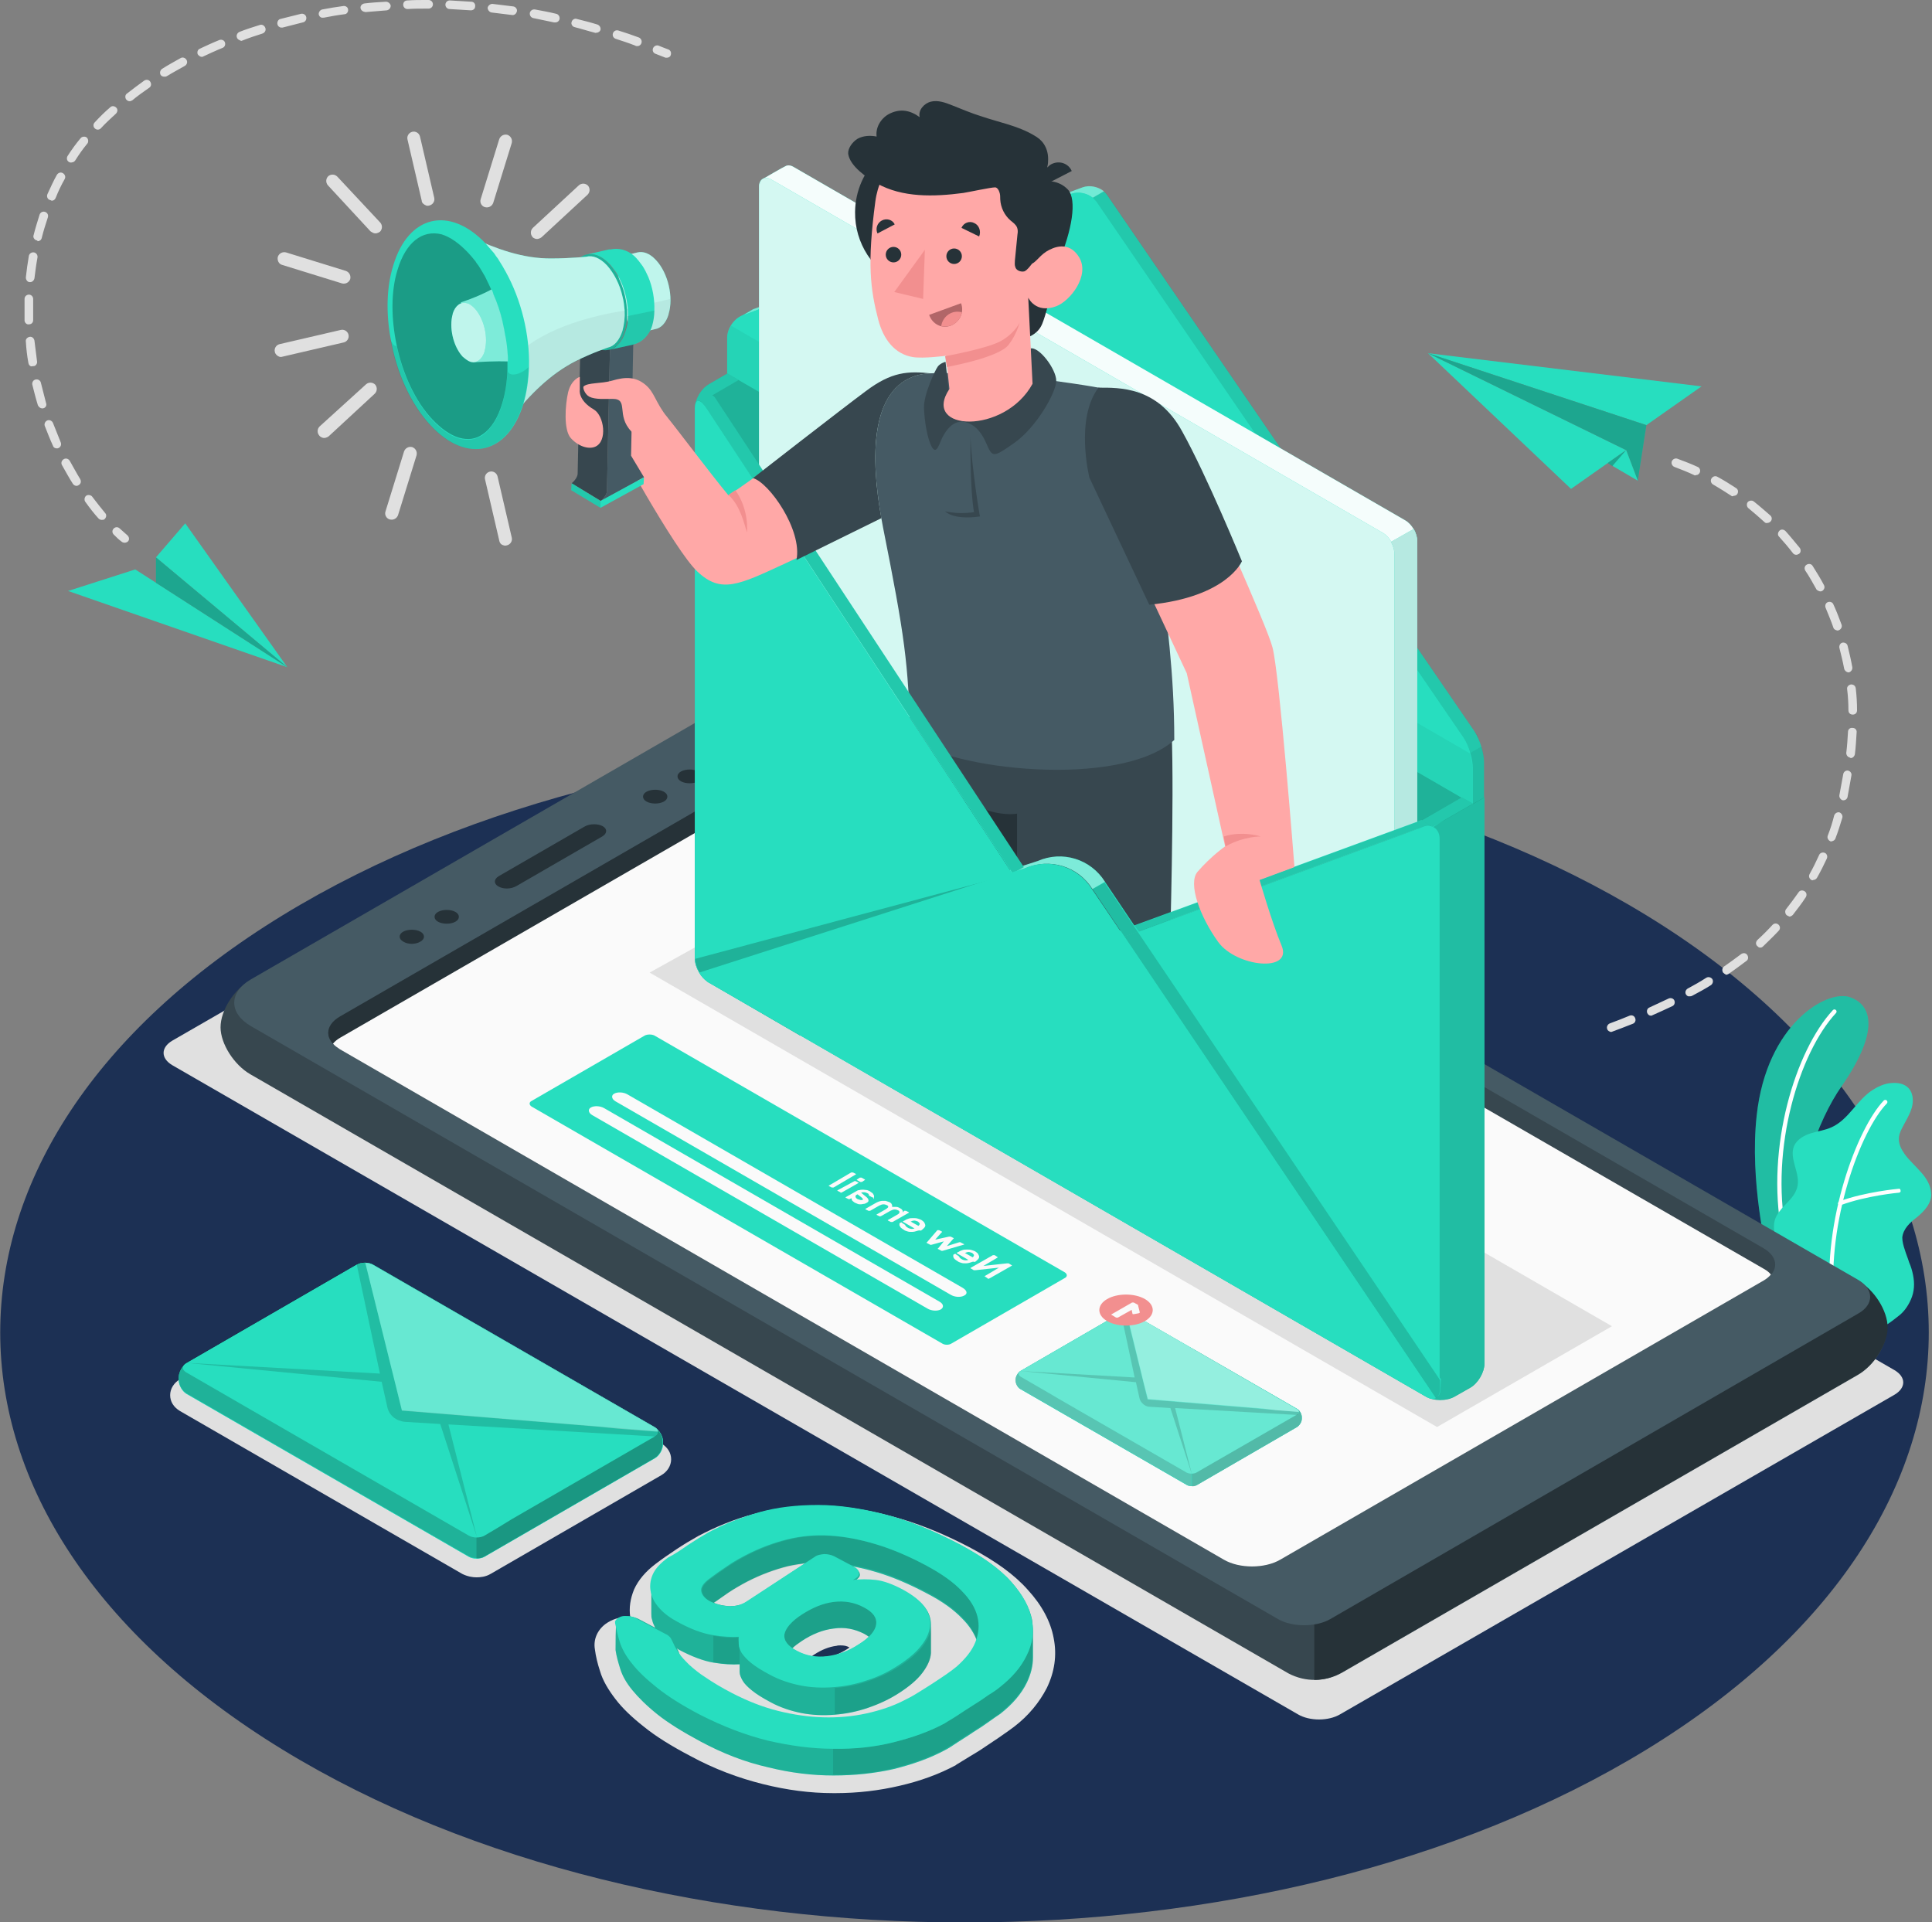 <svg xmlns="http://www.w3.org/2000/svg" width="598" height="595" viewBox="0 0 598 595" fill="none"><rect x="0" y="0" width="598" height="595" fill="#808080" stroke="none"/><g clip-path="url(#clip0_322_235)"><path d="M509.6 283.302C626.133 354.627 626.133 470.214 509.6 541.539C393.066 612.865 204 612.865 87.466 541.539C-29.067 470.214 -29.067 354.627 87.466 283.302C204 211.976 392.933 211.976 509.6 283.302Z" fill="#1C3054"></path><path d="M147.466 488.212C148.666 488.212 150.266 488.079 151.866 487.145L204.666 456.616C206.533 455.549 207.733 453.683 207.733 451.683C207.733 449.683 206.666 447.95 204.666 446.75L117.333 396.356C115.733 395.422 113.999 395.289 112.933 395.289C111.733 395.289 110.133 395.422 108.533 396.356L55.733 426.886C53.866 427.952 52.666 429.819 52.666 431.818C52.666 433.818 53.733 435.551 55.733 436.751L143.066 487.145C144.666 487.945 146.266 488.212 147.466 488.212Z" fill="#E0E0E0"></path><path d="M257.867 555.004C250.801 555.004 243.601 554.071 236.134 552.205C228.667 550.338 221.067 547.539 213.734 543.539C207.867 540.473 202.934 537.406 199.334 534.473C195.601 531.54 192.667 528.741 190.534 525.941C188.267 523.008 186.534 520.075 185.734 517.275C184.934 514.876 184.401 512.609 184.134 510.476C183.601 507.41 184.934 504.477 187.467 502.61C189.334 501.277 191.601 500.477 194.134 500.477H194.534C194.667 500.477 194.934 500.477 195.067 500.477C194.667 497.677 195.067 494.878 196.267 491.945C197.601 489.012 199.867 486.345 203.067 483.946C204.801 482.613 206.934 481.146 209.334 479.546C211.734 477.946 214.001 476.613 216.134 475.413C221.467 472.614 227.201 470.214 233.334 468.614C239.334 466.881 245.867 466.081 252.801 466.081H253.467C260.534 466.081 268.001 467.148 275.867 469.281C283.601 471.28 292.001 474.613 300.534 479.146C308.267 483.279 314.001 487.412 318.134 492.078C322.534 496.878 325.201 501.944 326.134 507.01C327.201 512.343 326.401 517.542 324.001 522.475C321.734 526.874 318.401 531.007 313.867 534.473C312.934 535.14 311.734 536.073 310.134 537.14C308.667 538.206 306.934 539.273 305.201 540.473C303.467 541.673 301.734 542.739 300.134 543.672C298.401 544.739 297.067 545.539 296.001 546.205L295.867 546.339C290.667 549.138 284.801 551.272 278.401 552.738C272.134 554.205 265.467 555.004 258.667 555.004H257.867ZM260.134 509.276C259.734 509.276 259.334 509.276 258.934 509.41C256.667 509.676 254.267 510.609 251.867 512.209C251.601 512.343 251.334 512.609 251.201 512.742C252.134 513.009 253.067 513.276 254.001 513.276C254.401 513.276 254.801 513.276 255.201 513.142C257.467 512.876 259.734 511.943 262.134 510.476C262.401 510.343 262.667 510.076 262.934 509.943C262.134 509.41 261.201 509.276 260.134 509.276Z" fill="#E0E0E0"></path><path d="M414.799 530.607L586.399 431.685C589.999 429.552 589.999 426.219 586.399 424.086L238.133 223.175C234.533 221.042 228.666 221.042 225.066 223.175L53.333 322.097C49.733 324.23 49.733 327.563 53.333 329.696L401.733 530.607C405.333 532.74 411.199 532.74 414.799 530.607Z" fill="#E0E0E0"></path><path d="M556.001 393.156L546.934 387.957C546.934 387.957 541.467 365.559 543.734 345.295C546.801 316.898 565.467 306.232 572.534 308.632C579.601 311.032 581.734 319.298 570.001 336.229C562.934 346.361 554.401 367.026 556.001 393.156Z" fill="#27DEBF"></path><g opacity="0.15"><path d="M556.001 393.156L546.934 387.957C546.934 387.957 541.467 365.559 543.734 345.295C546.801 316.898 565.467 306.232 572.534 308.632C579.601 311.032 581.734 319.298 570.001 336.229C562.934 346.361 554.401 367.026 556.001 393.156Z" fill="black"></path></g><path d="M552.267 382.224C552.667 382.091 552.934 381.824 552.801 381.424C547.867 355.294 556.934 325.83 568.267 313.565C568.534 313.298 568.534 312.898 568.267 312.632C568.001 312.365 567.601 312.365 567.334 312.632C555.734 325.164 546.534 355.027 551.467 381.557C551.601 381.957 551.867 382.224 552.267 382.224Z" fill="white"></path><path d="M581.068 410.888C582.534 411.554 586.268 408.355 587.334 407.555C589.201 406.221 590.534 404.355 591.468 402.222C592.534 399.822 592.668 397.289 592.134 394.623C591.868 393.29 591.468 391.956 590.934 390.757C590.534 389.423 590.001 388.223 589.601 386.89C589.201 385.69 588.801 384.357 588.801 383.024C589.068 380.358 591.201 378.358 593.334 376.758C595.601 374.892 598.001 372.359 597.734 369.292C597.601 366.893 596.268 364.626 594.534 362.76C592.934 360.893 591.068 359.293 589.601 357.294C588.534 355.827 587.734 354.227 587.734 352.494C587.734 351.428 588.134 350.361 588.668 349.294C589.734 347.161 591.068 345.162 591.734 342.895C592.401 340.629 592.134 337.829 590.268 336.363C588.801 335.163 586.668 335.029 584.668 335.296C582.934 335.563 581.201 336.363 579.734 337.296C574.801 340.362 572.268 346.495 566.934 348.895C564.934 349.828 562.668 350.094 560.534 350.761C558.401 351.428 556.268 352.627 555.334 354.627C553.601 358.627 557.468 363.293 556.268 367.559C555.201 371.292 551.734 372.892 549.868 376.358C549.068 377.825 548.934 379.558 549.201 381.291C549.601 384.091 550.134 386.224 551.601 389.29C552.934 391.823 556.401 396.756 556.401 396.756C556.401 396.756 580.801 410.754 581.068 410.888Z" fill="#27DEBF"></path><path d="M567.202 403.688C567.602 403.688 567.868 403.288 567.735 403.022C565.468 378.091 575.868 349.961 584.002 341.562C584.268 341.295 584.268 340.895 584.002 340.629C583.735 340.362 583.335 340.362 583.068 340.629C574.802 349.294 564.135 377.825 566.535 403.155C566.535 403.422 566.802 403.688 567.202 403.688Z" fill="white"></path><path d="M569.601 373.025H569.734C577.601 370.092 587.601 369.159 587.734 369.159C588.134 369.159 588.401 368.759 588.267 368.492C588.267 368.092 588.001 367.826 587.601 367.959C587.467 367.959 577.334 368.892 569.334 371.825C569.067 371.959 568.801 372.359 568.934 372.625C569.201 372.758 569.334 373.025 569.601 373.025Z" fill="white"></path><path d="M575.068 425.552L415.468 517.675C410.268 520.608 404.134 520.742 398.801 517.942L77.468 332.496C72.401 329.563 68.268 323.03 68.268 317.964C68.268 312.765 72.401 306.232 77.468 303.433L236.401 211.71C241.468 208.777 249.734 208.777 254.668 211.71L574.801 396.489C579.868 399.422 584.001 405.954 584.001 411.02C584.268 416.087 580.134 422.619 575.068 425.552Z" fill="#37474F"></path><path d="M415.467 517.542L575.067 425.419C580.134 422.486 584.267 415.953 584.267 410.887C584.267 405.688 580.134 399.155 575.067 396.356L406.801 299.167V519.942C409.867 519.942 412.801 519.142 415.467 517.542Z" fill="#263238"></path><path d="M411.733 501.144C407.333 503.677 400 503.677 395.6 501.144L77.6 317.564C70.8 313.565 70.8 307.166 77.6 303.166L236.667 211.31C241.733 208.377 250 208.377 254.933 211.31L575.067 396.089C580.133 399.022 580.133 403.821 575.067 406.621L411.733 501.144Z" fill="#455A64"></path><path d="M396.268 482.746C391.468 485.545 383.602 485.545 378.802 482.746L105.202 324.763C100.402 321.964 100.402 317.431 105.202 314.765L254.802 228.374C259.602 225.574 267.468 225.574 272.268 228.374L545.868 386.356C550.668 389.156 550.668 393.689 545.868 396.355L396.268 482.746Z" fill="#37474F"></path><path d="M262.935 226.241C260.002 226.375 257.068 227.041 254.802 228.241L105.202 314.631C100.402 317.431 100.402 321.964 105.202 324.63L134.802 341.695L262.935 259.837V226.241Z" fill="#263238"></path><path d="M272.268 234.907C267.468 232.107 259.602 232.107 254.802 234.907L105.335 321.164C104.402 321.697 103.602 322.364 103.068 323.03C103.602 323.697 104.402 324.23 105.202 324.764L378.802 482.746C383.602 485.546 391.468 485.546 396.268 482.746L545.868 396.355C546.802 395.822 547.602 395.156 548.135 394.489C547.602 393.822 546.935 393.289 546.002 392.756L272.268 234.907Z" fill="#FAFAFA"></path><path d="M159.867 274.236L186.401 258.904C188.001 257.971 188.001 256.505 186.534 255.705C185.067 254.905 182.534 254.905 180.934 255.838L154.401 271.17C152.801 272.103 152.801 273.57 154.267 274.369C155.867 275.303 158.267 275.169 159.867 274.236Z" fill="#263238"></path><path d="M205.468 248.106C206.935 247.306 206.935 245.839 205.468 245.039C204.002 244.239 201.602 244.239 200.135 245.039C198.668 245.839 198.668 247.306 200.135 248.106C201.602 248.906 204.002 248.906 205.468 248.106Z" fill="#263238"></path><path d="M216.135 241.84C217.601 241.04 217.601 239.573 216.135 238.773C214.668 237.973 212.268 237.973 210.801 238.773C209.335 239.573 209.335 241.04 210.801 241.84C212.268 242.639 214.668 242.639 216.135 241.84Z" fill="#263238"></path><path d="M130.135 291.434C131.601 290.634 131.601 289.167 130.135 288.368C128.668 287.568 126.268 287.568 124.801 288.368C123.335 289.167 123.335 290.634 124.801 291.434C126.268 292.367 128.668 292.367 130.135 291.434Z" fill="#263238"></path><path d="M140.935 285.302C142.402 284.502 142.402 283.035 140.935 282.235C139.469 281.435 137.069 281.435 135.602 282.235C134.135 283.035 134.135 284.502 135.602 285.302C137.069 286.101 139.469 286.101 140.935 285.302Z" fill="#263238"></path><path d="M402.934 438.618V439.151C402.934 440.084 402.267 441.151 401.467 441.684L370.4 459.682C369.6 460.082 368.267 460.082 367.467 459.682L315.867 429.952C315.067 429.552 314.4 428.352 314.4 427.419V426.886C314.4 425.952 315.067 424.886 315.867 424.353L346.934 406.355C347.734 405.955 349.067 405.955 349.867 406.355L401.467 436.085C402.267 436.485 402.934 437.684 402.934 438.618Z" fill="#27DEBF"></path><path d="M402.934 438.618V439.151C402.934 440.084 402.267 441.151 401.467 441.684L370.4 459.682C369.6 460.082 368.267 460.082 367.467 459.682L315.867 429.952C315.067 429.552 314.4 428.352 314.4 427.419V426.886C314.4 425.952 315.067 424.886 315.867 424.353L346.934 406.355C347.734 405.955 349.067 405.955 349.867 406.355L401.467 436.085C402.267 436.485 402.934 437.684 402.934 438.618Z" fill="#27DEBF"></path><path opacity="0.3" d="M315.868 424.353L346.934 406.355C347.734 405.955 349.068 405.955 349.868 406.355L368.801 417.287V459.949C368.268 459.949 367.734 459.815 367.334 459.549L315.734 429.819C314.934 429.419 314.268 428.219 314.268 427.286V426.752C314.534 425.819 315.068 424.753 315.868 424.353Z" fill="white"></path><path opacity="0.15" d="M315.868 424.353L346.934 406.355C347.734 405.955 349.068 405.955 349.868 406.355L368.801 417.287V459.949C368.268 459.949 367.734 459.815 367.334 459.549L315.734 429.819C314.934 429.419 314.268 428.219 314.268 427.286V426.752C314.534 425.819 315.068 424.753 315.868 424.353Z" fill="black"></path><path opacity="0.3" d="M368.934 417.287L401.467 436.085C402.267 436.484 402.934 437.684 402.934 438.618V439.151C402.934 440.084 402.267 441.151 401.467 441.684L370.4 459.682C370 459.948 369.467 460.082 368.934 460.082V417.287Z" fill="white"></path><path opacity="0.2" d="M368.934 417.287L401.467 436.085C402.267 436.484 402.934 437.684 402.934 438.618V439.151C402.934 440.084 402.267 441.151 401.467 441.684L370.4 459.682C370 459.948 369.467 460.082 368.934 460.082V417.287Z" fill="black"></path><path d="M375.334 452.883L401.468 437.818C402.268 437.418 402.268 436.618 401.468 436.085L349.868 406.355C349.068 405.955 347.734 405.955 346.934 406.355L315.868 424.353C315.068 424.753 315.068 425.553 315.868 426.086L324.401 431.019L327.334 432.752L367.334 455.816C368.134 456.216 369.468 456.216 370.268 455.816L372.801 454.349L375.334 452.883Z" fill="#27DEBF"></path><path opacity="0.3" d="M375.334 452.883L401.468 437.818C402.268 437.418 402.268 436.618 401.468 436.085L349.868 406.355C349.068 405.955 347.734 405.955 346.934 406.355L315.868 424.353C315.068 424.753 315.068 425.553 315.868 426.086L324.401 431.019L327.334 432.752L367.334 455.816C368.134 456.216 369.468 456.216 370.268 455.816L372.801 454.349L375.334 452.883Z" fill="white"></path><path opacity="0.15" d="M351.601 427.819L315.867 424.353L351.201 426.352L346.934 406.355C347.334 406.088 348.001 405.955 348.534 406.088L355.201 433.152L402.001 437.018C402.001 437.284 401.867 437.684 401.467 437.951L363.734 435.818L368.934 456.349L362.267 435.818L355.867 435.418C355.067 435.418 354.267 435.018 353.734 434.485C353.201 433.951 352.801 433.418 352.667 432.618L351.601 427.819Z" fill="black"></path><path opacity="0.3" d="M390.935 435.951L355.335 433.018L354.001 427.952L353.335 425.152L348.668 406.088C349.201 406.088 349.601 406.221 350.001 406.355L375.735 421.286L401.468 436.218C401.868 436.484 402.001 436.751 402.001 437.018L394.801 436.484L390.935 435.951Z" fill="white"></path><path d="M354.401 402.088C351.201 400.222 345.868 400.222 342.668 402.088C339.468 403.955 339.468 407.021 342.668 408.888C345.868 410.754 351.201 410.754 354.401 408.888C357.601 407.021 357.601 403.955 354.401 402.088Z" fill="#F28F8F"></path><path d="M350.933 406.754C350.8 406.754 350.8 406.754 350.667 406.754C350.533 406.754 350.533 406.621 350.533 406.621L350.267 405.421L346 407.821C345.867 407.821 345.867 407.821 345.733 407.821C345.6 407.821 345.6 407.821 345.467 407.821L344.133 407.021C344 407.021 344 406.888 344 406.888C344 406.888 344 406.754 344.133 406.754L350.4 403.155C350.533 403.155 350.533 403.155 350.667 403.155C350.8 403.155 350.8 403.155 350.933 403.155L352.133 403.821C352.267 403.821 352.267 403.955 352.267 403.955C352.267 404.088 352.267 404.088 352.267 404.088L352.8 406.221C352.8 406.221 352.8 406.354 352.667 406.354C352.667 406.354 352.533 406.488 352.4 406.488L350.933 406.754Z" fill="#FAFAFA"></path><path d="M294.534 415.82L329.6 395.556C330.4 395.156 330.4 394.356 329.6 393.822L202.534 320.497C201.734 320.097 200.4 320.097 199.6 320.497L164.534 340.762C163.734 341.162 163.734 341.961 164.534 342.495L291.6 415.82C292.4 416.353 293.734 416.353 294.534 415.82Z" fill="#27DEBF"></path><path d="M300.534 392.623C300.4 392.623 300.4 392.489 300.4 392.489C300.4 392.489 300.4 392.356 300.534 392.356L307.334 388.49C307.467 388.49 307.467 388.49 307.6 388.49C307.734 388.49 307.867 388.49 307.867 388.49L308.667 389.023C308.8 389.023 308.8 389.156 308.8 389.156C308.8 389.156 308.8 389.29 308.667 389.29L304.4 391.823L311.734 391.023C311.734 391.023 311.867 391.023 312 391.023C312.134 391.023 312.267 391.023 312.4 391.156L313.067 391.556C313.2 391.556 313.2 391.689 313.2 391.689C313.2 391.689 313.2 391.823 313.067 391.823L306.267 395.689C306.134 395.689 306.134 395.689 306 395.822C305.867 395.822 305.734 395.822 305.734 395.689L304.934 395.156C304.8 395.156 304.8 395.022 304.8 395.022C304.8 395.022 304.8 394.889 304.934 394.889L309.2 392.356L301.867 393.156C301.867 393.156 301.734 393.156 301.6 393.156C301.467 393.156 301.334 393.156 301.2 393.023L300.534 392.623Z" fill="#FAFAFA"></path><path d="M300.4 390.756C300 390.889 299.466 391.023 298.933 391.023C298.4 391.023 298 391.023 297.6 390.889C297.2 390.756 296.666 390.623 296.4 390.356C296 390.089 295.733 389.956 295.466 389.689C295.2 389.423 295.2 389.289 295.066 389.023C295.066 388.756 295.066 388.623 295.066 388.489C295.066 388.356 295.2 388.223 295.333 388.223C295.466 388.223 295.466 388.09 295.6 388.09C295.733 388.09 295.866 388.09 295.866 388.223L296.666 388.756C296.8 388.756 296.8 388.889 296.8 388.889C296.8 388.889 296.8 389.023 296.933 389.023C296.933 389.156 297.066 389.156 297.066 389.289C297.2 389.423 297.333 389.556 297.6 389.689C297.733 389.823 297.866 389.823 298.133 389.956C298.266 389.956 298.533 390.089 298.666 390.089C298.8 390.089 299.066 390.089 299.2 390.089C299.333 390.089 299.6 389.956 299.733 389.956L296.266 387.956C296.133 387.956 296.133 387.823 296.133 387.823C296.133 387.823 296.133 387.69 296.266 387.69L296.8 387.423C297.2 387.156 297.6 387.023 298 386.89C298.4 386.756 298.933 386.756 299.333 386.756C299.733 386.756 300.266 386.756 300.666 386.89C301.066 387.023 301.6 387.156 302 387.423C302.4 387.69 302.666 387.956 302.8 388.223C302.933 388.489 303.066 388.756 303.066 389.023C303.066 389.289 302.933 389.556 302.666 389.823C302.4 390.089 302.133 390.356 301.733 390.623C301.333 390.356 300.8 390.623 300.4 390.756ZM300.133 387.556C299.866 387.556 299.733 387.423 299.6 387.556C299.466 387.556 299.2 387.556 299.066 387.69C298.933 387.69 298.8 387.823 298.666 387.823L301.066 389.156C301.2 389.023 301.2 389.023 301.333 388.889C301.333 388.756 301.466 388.623 301.466 388.623C301.466 388.489 301.466 388.356 301.333 388.223C301.2 388.09 301.066 387.956 300.933 387.823C300.533 387.69 300.266 387.556 300.133 387.556Z" fill="#FAFAFA"></path><path d="M293.734 382.757C293.867 382.757 293.867 382.757 294.001 382.757C294.134 382.757 294.267 382.757 294.267 382.757L295.067 383.157C295.201 383.157 295.201 383.29 295.201 383.29C295.201 383.29 295.201 383.424 295.067 383.424L293.067 385.69L296.934 384.49C297.067 384.49 297.067 384.49 297.201 384.49C297.334 384.49 297.334 384.49 297.467 384.624L298.267 385.023C298.401 385.023 298.401 385.157 298.401 385.157C298.401 385.157 298.401 385.29 298.267 385.29C298.267 385.29 298.267 385.29 298.134 385.29L291.734 387.157C291.601 387.157 291.601 387.157 291.467 387.157C291.334 387.157 291.334 387.157 291.201 387.023L290.401 386.623C290.267 386.623 290.267 386.49 290.267 386.49C290.267 386.49 290.267 386.357 290.401 386.357L292.134 384.224L288.267 385.29C288.134 385.29 288.134 385.29 288.001 385.29C287.867 385.29 287.867 385.29 287.734 385.157L286.934 384.757C286.801 384.757 286.801 384.624 286.801 384.624C286.801 384.624 286.801 384.49 286.934 384.49L290.134 380.757C290.267 380.757 290.267 380.757 290.401 380.757C290.534 380.757 290.667 380.757 290.667 380.757L291.467 381.157C291.601 381.157 291.601 381.291 291.601 381.291C291.601 381.291 291.601 381.424 291.467 381.424L289.467 383.69L293.734 382.757Z" fill="#FAFAFA"></path><path d="M283.734 381.024C283.334 381.157 282.8 381.291 282.267 381.291C281.734 381.291 281.334 381.291 280.934 381.157C280.534 381.024 280 380.891 279.734 380.624C279.334 380.357 279.067 380.224 278.8 379.957C278.667 379.691 278.534 379.557 278.4 379.291C278.4 379.024 278.4 378.891 278.4 378.758C278.4 378.624 278.534 378.491 278.667 378.491C278.8 378.491 278.8 378.358 278.934 378.358C279.067 378.358 279.2 378.358 279.2 378.491L280 379.024C280.134 379.024 280.134 379.158 280.134 379.158C280.134 379.158 280.134 379.291 280.267 379.291C280.267 379.424 280.4 379.424 280.4 379.557C280.534 379.691 280.667 379.824 280.934 379.957C281.067 380.091 281.2 380.091 281.467 380.224C281.6 380.224 281.867 380.357 282 380.357C282.134 380.357 282.4 380.357 282.534 380.357C282.667 380.357 282.934 380.224 283.067 380.224L279.6 378.224C279.467 378.224 279.467 378.091 279.467 378.091C279.467 378.091 279.467 377.958 279.6 377.958L280.134 377.691C280.534 377.424 280.934 377.291 281.334 377.158C281.734 377.024 282.267 377.024 282.667 377.024C283.067 377.024 283.6 377.024 284 377.158C284.4 377.291 284.934 377.424 285.334 377.691C285.734 377.958 286 378.224 286.134 378.491C286.267 378.758 286.4 379.024 286.4 379.291C286.4 379.557 286.267 379.824 286 380.091C285.734 380.357 285.467 380.624 285.067 380.891C284.534 380.757 284.134 380.891 283.734 381.024ZM283.334 377.824C283.067 377.824 282.934 377.691 282.8 377.824C282.667 377.824 282.4 377.824 282.267 377.958C282.134 377.958 282 378.091 281.867 378.091L284.267 379.424C284.4 379.291 284.4 379.291 284.534 379.158C284.534 379.024 284.667 379.024 284.667 378.891C284.667 378.758 284.667 378.624 284.534 378.491C284.4 378.358 284.267 378.224 284.134 378.091C283.867 377.958 283.6 377.958 283.334 377.824Z" fill="#FAFAFA"></path><path d="M279.867 374.758C280.001 374.758 280.001 374.758 280.134 374.758C280.267 374.758 280.401 374.758 280.401 374.758L281.201 375.158C281.334 375.158 281.334 375.291 281.334 375.291C281.334 375.291 281.334 375.424 281.201 375.424L276.267 378.224C276.134 378.224 276.134 378.224 276.001 378.224C275.867 378.224 275.734 378.224 275.734 378.224L274.934 377.824C274.801 377.824 274.801 377.691 274.801 377.691C274.801 377.691 274.801 377.557 274.934 377.557L277.734 375.958C278.267 375.691 278.401 375.424 278.401 375.158C278.401 374.891 278.267 374.758 278.001 374.624C277.734 374.491 277.334 374.358 276.934 374.358C276.534 374.358 276.134 374.491 275.601 374.758L272.801 376.358C272.667 376.358 272.667 376.358 272.534 376.491C272.401 376.491 272.267 376.491 272.267 376.491L271.467 376.091C271.334 376.091 271.334 375.958 271.334 375.958C271.334 375.958 271.334 375.824 271.467 375.824L274.267 374.224C274.667 373.958 274.934 373.691 274.934 373.558C274.934 373.291 274.801 373.158 274.534 373.025C274.267 372.891 273.867 372.758 273.467 372.758C273.067 372.758 272.667 372.891 272.134 373.158L269.334 374.758C269.201 374.758 269.201 374.758 269.067 374.758C268.934 374.758 268.801 374.758 268.801 374.758L268.001 374.358C267.867 374.358 267.867 374.224 267.867 374.224C267.867 374.224 267.867 374.091 268.001 374.091L270.801 372.491C271.067 372.358 271.467 372.091 271.867 371.958C272.267 371.825 272.667 371.691 272.934 371.691C273.201 371.691 273.734 371.691 274.134 371.691C274.534 371.825 274.934 371.958 275.334 372.091C275.467 372.225 275.601 372.225 275.734 372.358C275.867 372.491 276.001 372.625 276.001 372.758C276.134 372.891 276.134 373.025 276.134 373.158C276.134 373.291 276.134 373.425 276.134 373.558C276.534 373.558 276.934 373.558 277.467 373.558C277.867 373.558 278.401 373.825 278.801 374.091C279.067 374.224 279.201 374.358 279.334 374.624C279.467 374.758 279.467 375.024 279.467 375.291L279.867 374.758Z" fill="#FAFAFA"></path><path d="M270.266 370.625C270.132 370.625 270.132 370.625 269.999 370.625L269.066 370.092L268.932 369.958V369.825C268.932 369.692 268.932 369.692 268.799 369.558C268.799 369.425 268.666 369.425 268.399 369.292C268.132 369.158 267.866 369.025 267.466 369.025C267.199 369.025 266.799 369.025 266.532 369.158L267.999 370.358C268.532 370.758 268.799 371.158 268.799 371.425C268.932 371.825 268.666 372.091 268.132 372.358C267.866 372.491 267.599 372.625 267.332 372.625C267.066 372.625 266.799 372.758 266.399 372.758C266.132 372.758 265.732 372.758 265.466 372.625C265.199 372.491 264.799 372.358 264.532 372.225C264.132 371.958 263.866 371.691 263.732 371.558C263.599 371.291 263.599 371.158 263.599 370.891L263.199 371.025C263.066 371.025 263.066 371.158 262.932 371.158C262.799 371.158 262.666 371.158 262.666 371.158L261.866 370.758C261.732 370.758 261.732 370.625 261.732 370.625C261.732 370.625 261.732 370.491 261.866 370.491L264.932 368.758C265.332 368.492 265.599 368.358 265.999 368.358C266.399 368.225 266.799 368.225 267.199 368.225C267.599 368.225 267.999 368.358 268.399 368.358C268.799 368.492 269.199 368.625 269.466 368.892C269.866 369.158 270.132 369.292 270.266 369.558C270.399 369.825 270.532 369.958 270.532 370.225C270.532 370.358 270.532 370.625 270.532 370.758C270.532 370.891 270.399 371.025 270.266 371.158C270.399 370.625 270.399 370.625 270.266 370.625ZM266.399 371.425C266.666 371.425 266.799 371.425 266.932 371.425C267.066 371.291 267.199 371.158 267.066 371.158C267.066 371.025 266.932 370.891 266.666 370.625L265.466 369.692H265.332C265.199 369.825 265.066 369.825 264.932 369.958C264.799 370.092 264.799 370.225 264.799 370.358C264.799 370.491 264.932 370.625 264.932 370.758C265.066 370.891 265.199 371.025 265.466 371.158C265.999 371.291 266.266 371.425 266.399 371.425Z" fill="#FAFAFA"></path><path d="M267.599 365.025C267.733 365.025 267.733 365.159 267.733 365.159C267.733 365.159 267.733 365.292 267.599 365.292L266.799 365.825C266.666 365.825 266.666 365.825 266.533 365.825C266.399 365.825 266.266 365.825 266.266 365.825L265.333 365.292C265.199 365.292 265.199 365.159 265.199 365.159C265.199 365.159 265.199 365.025 265.333 365.025L266.133 364.492C266.266 364.492 266.266 364.492 266.399 364.492C266.533 364.492 266.666 364.492 266.666 364.492L267.599 365.025ZM264.266 365.692C264.399 365.692 264.399 365.559 264.533 365.559C264.666 365.559 264.799 365.559 264.799 365.559L265.599 365.959C265.733 365.959 265.733 366.092 265.733 366.092C265.733 366.092 265.733 366.225 265.599 366.225L260.666 369.025C260.533 369.025 260.533 369.025 260.399 369.158C260.266 369.158 260.133 369.158 260.133 369.025L259.333 368.625C259.199 368.625 259.199 368.492 259.199 368.492C259.199 368.492 259.199 368.358 259.333 368.358L264.266 365.692Z" fill="#FAFAFA"></path><path d="M263.467 362.893C263.6 362.893 263.6 362.893 263.733 362.893C263.867 362.893 264 362.893 264 362.893L264.8 363.293C264.933 363.293 264.933 363.426 264.933 363.426C264.933 363.426 264.933 363.559 264.8 363.559L258 367.559C257.867 367.559 257.867 367.559 257.733 367.559C257.6 367.559 257.467 367.559 257.467 367.559L256.667 367.159C256.533 367.159 256.533 367.025 256.533 367.025C256.533 367.025 256.533 366.892 256.667 366.892L263.467 362.893Z" fill="#FAFAFA"></path><path d="M298 398.622L194.266 338.762C192.933 337.962 191.066 337.962 190.133 338.495C189.066 339.028 189.333 340.228 190.533 340.895L294.266 400.755C295.6 401.555 297.466 401.555 298.4 401.022C299.6 400.488 299.333 399.422 298 398.622Z" fill="#FAFAFA"></path><path d="M290.801 402.888L187.067 343.028C185.734 342.228 183.867 342.228 182.934 342.761C181.867 343.295 182.134 344.494 183.334 345.161L287.067 405.021C288.401 405.821 290.267 405.821 291.201 405.288C292.267 404.621 292.001 403.555 290.801 402.888Z" fill="#FAFAFA"></path><path d="M444.8 441.684L498.933 410.487L256.266 270.37L201.066 301.033L444.8 441.684Z" fill="#E0E0E0"></path><path d="M459.333 246.772L228.666 113.587L219.466 118.92C217.066 120.253 215.066 123.72 215.066 126.386V296.634C215.066 299.433 217.066 302.766 219.466 304.099L441.466 432.352C443.866 433.685 447.733 433.685 450.133 432.352L455.066 429.552C457.466 428.219 459.466 424.753 459.466 422.086L459.333 246.772Z" fill="#27DEBF"></path><path opacity="0.2" d="M459.333 246.772L228.666 113.587L219.466 118.92C217.066 120.253 215.066 123.72 215.066 126.386V296.634C215.066 299.433 217.066 302.766 219.466 304.099L441.466 432.352C443.866 433.685 447.733 433.685 450.133 432.352L455.066 429.552C457.466 428.219 459.466 424.753 459.466 422.086L459.333 246.772Z" fill="black"></path><path d="M229.866 98.656L228.933 98.122L232.533 95.989C232.799 95.856 233.199 95.589 233.466 95.589L335.066 57.993C337.733 57.06 341.199 58.127 342.799 60.526L456.399 226.374C457.999 228.774 459.333 233.04 459.333 235.84C459.333 240.64 459.333 246.906 459.333 246.906L455.866 248.905L228.666 113.587V102.522C228.666 101.189 229.199 99.855 229.866 98.656Z" fill="#27DEBF"></path><path opacity="0.1" d="M338.133 61.193C338.533 61.593 338.933 61.993 339.333 62.393L452.933 228.241C453.733 229.441 454.533 231.174 455.066 233.041L458.533 231.041C458.266 230.241 457.999 229.308 457.599 228.508C457.599 228.508 457.599 228.508 457.599 228.374C457.466 227.974 457.333 227.708 457.066 227.308C457.066 227.308 457.066 227.175 456.933 227.175C456.799 226.775 456.533 226.508 456.266 226.108L342.799 60.393C342.666 60.127 342.399 59.86 342.266 59.727C342.133 59.593 341.866 59.327 341.599 59.193L338.133 61.193Z" fill="black"></path><path opacity="0.35" d="M229.066 98.123C229.333 97.989 229.733 97.722 230 97.589L331.6 59.993C333.733 59.194 336.4 59.727 338.266 61.193L341.733 59.194C339.866 57.727 337.333 57.194 335.066 57.994L233.466 95.589C233.2 95.723 232.8 95.856 232.533 96.123L229.066 98.123Z" fill="white"></path><path d="M458.533 231.041C458.266 230.108 458 229.308 457.6 228.508C458 229.308 458.266 230.241 458.533 231.041Z" fill="#27DEBF"></path><path opacity="0.2" d="M457.2 227.441C457.2 227.441 457.2 227.308 457.066 227.308C457.066 227.308 457.066 227.441 457.2 227.441Z" fill="black"></path><path opacity="0.2" d="M342.801 60.393C342.668 60.127 342.401 59.86 342.268 59.727C342.534 59.993 342.668 60.127 342.801 60.393Z" fill="black"></path><path d="M339.333 62.526L452.933 228.374C454.533 230.774 455.866 235.04 455.866 237.84C455.866 242.64 455.866 248.906 455.866 248.906L225.066 115.587V104.522C225.066 101.722 227.2 98.522 229.866 97.589L331.6 59.993C334.266 59.06 337.733 60.127 339.333 62.526Z" fill="#27DEBF"></path><path opacity="0.05" d="M225.066 104.655C225.066 103.322 225.6 101.988 226.266 100.789L454.933 233.174C455.466 234.774 455.733 236.507 455.733 237.84C455.733 242.639 455.733 248.905 455.733 248.905L225.066 115.587V104.655Z" fill="black"></path><path d="M234.934 57.86C234.934 56.66 235.334 55.86 236 55.461C236.667 55.06 242.4 51.728 243.067 51.461C243.734 51.061 244.667 51.061 245.734 51.728L434.934 161.049C437.067 162.249 438.667 165.182 438.667 167.581V394.223C438.667 395.422 438.267 396.222 437.6 396.622C436.934 397.022 431.2 400.222 430.534 400.622C429.867 401.022 428.934 401.022 427.867 400.355L238.667 291.034C236.534 289.834 234.934 286.901 234.934 284.501V57.86Z" fill="#27DEBF"></path><path opacity="0.95" d="M234.934 57.86C234.934 56.66 235.334 55.86 236 55.461C236.667 55.06 242.4 51.728 243.067 51.461C243.734 51.061 244.667 51.061 245.734 51.728L434.934 161.049C437.067 162.249 438.667 165.182 438.667 167.581V394.223C438.667 395.422 438.267 396.222 437.6 396.622C436.934 397.022 431.2 400.222 430.534 400.622C429.867 401.022 428.934 401.022 427.867 400.355L238.667 291.034C236.534 289.834 234.934 286.901 234.934 284.501V57.86Z" fill="white"></path><path d="M428 400.222L238.8 290.901C236.666 289.701 235.066 286.768 235.066 284.368V57.727C235.066 55.327 236.8 54.394 238.8 55.594L428 164.915C430.133 166.115 431.733 169.048 431.733 171.448V398.089C431.733 400.489 430 401.422 428 400.222Z" fill="#27DEBF"></path><path opacity="0.8" d="M428 400.222L238.8 290.901C236.666 289.701 235.066 286.768 235.066 284.368V57.727C235.066 55.327 236.8 54.394 238.8 55.594L428 164.915C430.133 166.115 431.733 169.048 431.733 171.448V398.089C431.733 400.489 430 401.422 428 400.222Z" fill="white"></path><path d="M431.733 398.089C431.733 399.155 431.467 399.955 430.8 400.355C432 399.688 436.933 396.755 437.6 396.489C438.267 396.089 438.667 395.289 438.667 394.089V167.448C438.667 166.248 438.267 164.915 437.6 163.715L430.533 167.714C431.2 168.914 431.6 170.247 431.6 171.447V398.089H431.733Z" fill="#27DEBF"></path><path opacity="0.7" d="M431.733 398.089C431.733 399.155 431.467 399.955 430.8 400.355C432 399.688 436.933 396.755 437.6 396.489C438.267 396.089 438.667 395.289 438.667 394.089V167.448C438.667 166.248 438.267 164.915 437.6 163.715L430.533 167.714C431.2 168.914 431.6 170.247 431.6 171.447V398.089H431.733Z" fill="white"></path><path opacity="0.05" d="M431.733 398.089C431.733 399.155 431.467 399.955 430.8 400.355C432 399.688 436.933 396.755 437.6 396.489C438.267 396.089 438.667 395.289 438.667 394.089V167.448C438.667 166.248 438.267 164.915 437.6 163.715L430.533 167.714C431.2 168.914 431.6 170.247 431.6 171.447V398.089H431.733Z" fill="black"></path><path d="M362.665 226.774C363.465 247.839 362.132 293.034 362.132 293.034C362.132 293.034 339.732 299.833 324.532 297.3C309.332 294.767 276.799 271.703 276.799 271.703L282.265 222.775L362.665 226.774Z" fill="#37474F"></path><path d="M310.799 292.234L307.199 257.838C292.932 249.305 288.266 237.573 288.266 237.573C301.199 254.505 314.799 251.838 314.799 251.838V294.1C313.466 293.567 312.132 292.9 310.799 292.234Z" fill="#263238"></path><path d="M273.333 163.315C269.733 144.917 268.133 120.52 283.999 116.12C288.133 114.92 298.799 115.72 298.799 115.72L315.999 116.52C325.599 117.72 339.066 119.586 342.533 120.52C351.733 122.786 354.533 137.851 358.666 171.314C361.199 192.245 363.466 208.643 363.466 229.041C346.533 244.239 293.733 238.24 281.733 228.374C281.199 205.31 279.999 196.778 273.333 163.315Z" fill="#455A64"></path><path d="M318.932 110.254C319.066 113.587 315.199 119.32 309.332 123.186C303.466 127.186 298.399 128.786 297.732 130.385C300.532 130.919 303.066 132.252 305.199 137.051C307.199 141.584 307.199 141.851 313.999 137.051C320.799 132.252 326.932 121.453 326.932 117.853C326.932 114.254 321.599 107.188 318.932 107.855V110.254Z" fill="#37474F"></path><path d="M297.733 130.519C295.733 128.385 293.866 122.919 293.6 120.52C293.333 118.12 292.666 111.987 292.666 111.987C292.666 111.987 291.066 112.387 290.266 113.454C289.466 114.52 285.866 122.119 286 126.252C286.133 130.385 287.066 136.118 288.533 138.518C290 140.917 290.933 136.651 291.866 135.051C293.066 132.918 294.8 130.519 297.733 130.519Z" fill="#37474F"></path><path d="M300.4 135.318C300.4 135.318 300.133 150.383 301.467 158.516C301.467 158.516 296.933 159.316 292.533 158.249C292.533 158.249 294.8 161.049 303.333 159.849C303.2 159.716 300.667 143.984 300.4 135.318Z" fill="#37474F"></path><path d="M264.666 65.593C264.8 52.394 275.733 41.728 289.066 41.995C301.466 42.128 311.466 51.727 312.533 63.859L323.466 56.127C323.466 56.127 327.466 55.46 330.533 58.66C333.466 61.86 331.733 71.459 327.733 80.924C327.733 80.924 323.866 98.122 322.266 100.922C320.8 103.722 317.733 104.521 317.733 104.521L318.133 93.989L274.533 90.923L278.8 87.857C270.266 83.857 264.533 75.325 264.666 65.593Z" fill="#263238"></path><path d="M318.665 81.458C319.999 82.257 321.332 79.458 323.865 77.858C325.999 76.525 330.799 74.392 333.999 79.591C337.465 85.324 331.199 93.19 326.932 94.789C320.532 97.189 318.265 92.123 318.265 92.123L319.599 118.787C310.932 134.652 285.065 133.585 293.865 120.387L292.799 110.121C292.799 110.121 285.865 111.054 282.532 110.521C276.932 109.588 273.465 105.055 271.865 99.056C269.332 89.323 268.399 81.458 270.932 62.393C273.732 41.462 298.132 41.595 311.065 50.128C323.999 58.66 318.665 81.458 318.665 81.458Z" fill="#FFA8A7"></path><path d="M265.466 42.929C267.199 41.995 269.333 41.862 271.333 42.262C270.933 39.196 272.933 36.263 275.599 35.063C278.799 33.596 281.733 34.13 284.666 36.263C284.133 34.13 285.999 31.997 288.133 31.463C290.266 30.93 292.533 31.73 294.533 32.53C297.599 33.73 300.666 35.063 303.733 35.996C309.199 37.862 315.066 38.929 319.999 41.862C321.199 42.529 322.266 43.328 323.066 44.528C324.133 46.128 324.533 47.995 324.399 49.995C324.399 50.661 324.266 51.194 324.133 51.861C324.533 51.461 324.933 51.061 325.466 50.794C327.866 49.594 330.666 50.528 331.733 52.928L323.466 57.194C323.733 58.794 323.866 60.527 323.999 62.126C324.399 66.526 325.333 71.592 324.266 75.992C324.133 76.525 324.133 77.058 323.733 77.458C323.733 77.458 321.599 79.058 319.466 81.591C318.799 82.391 317.999 83.591 317.066 83.991C315.999 84.257 314.533 83.724 314.266 82.657C313.999 81.991 314.133 81.324 314.133 80.658C314.399 77.991 314.666 75.192 314.933 72.525C315.066 71.859 315.066 71.059 314.799 70.392C314.399 69.459 313.599 68.926 312.799 68.259C310.933 66.659 309.733 64.26 309.599 61.727C309.599 60.927 309.599 60.127 309.333 59.46C309.199 58.927 308.666 57.994 307.999 57.994C306.666 57.994 299.866 59.46 298.133 59.727C289.066 60.927 279.333 61.193 271.466 56.794C268.399 55.061 263.066 51.461 262.533 47.595C262.399 45.995 263.733 43.995 265.466 42.929Z" fill="#263238"></path><path d="M292.533 110.254C292.533 110.254 305.067 107.988 309.467 105.721C312.4 104.255 314.8 101.589 315.6 99.856C315.6 99.856 314.667 103.588 312.133 106.788C308.933 110.788 293.067 113.587 293.067 113.587L292.533 110.254Z" fill="#F28F8F"></path><path d="M297.723 79.337C297.739 78.012 296.677 76.925 295.352 76.909C294.027 76.893 292.939 77.954 292.923 79.28C292.907 80.605 293.969 81.692 295.294 81.708C296.62 81.724 297.707 80.663 297.723 79.337Z" fill="#263238"></path><path d="M297.6 70.526L303.066 73.192C303.733 71.592 303.066 69.726 301.6 69.059C300.133 68.259 298.266 68.926 297.6 70.526Z" fill="#263238"></path><path d="M297.466 93.856L287.6 97.456C288.533 100.256 291.466 101.856 294.266 100.789C297.066 99.722 298.533 96.656 297.466 93.856Z" fill="#B16668"></path><path d="M291.334 100.922C291.734 98.123 294.267 96.123 297.067 96.523C297.334 96.523 297.467 96.656 297.734 96.656C297.334 98.522 296.134 100.122 294.267 100.789C293.201 101.055 292.267 101.189 291.334 100.922Z" fill="#F28F8F"></path><path d="M271.6 72.259L276.934 69.459C276.267 67.993 274.4 67.459 272.934 68.259C271.467 69.059 270.934 70.792 271.6 72.259Z" fill="#263238"></path><path d="M278.959 78.845C278.975 77.52 277.913 76.433 276.588 76.417C275.263 76.401 274.175 77.462 274.16 78.787C274.144 80.113 275.205 81.2 276.531 81.216C277.856 81.231 278.943 80.17 278.959 78.845Z" fill="#263238"></path><path d="M286.267 77.325L285.734 92.523L276.801 90.39L286.267 77.325Z" fill="#F28F8F"></path><path d="M220.934 298.9C221.067 299.033 221.067 299.166 221.2 299.3L317.334 268.77C324.934 265.437 333.734 268.103 338.134 275.169L440.934 427.952L444.8 430.085C446 430.751 446.934 430.751 447.734 430.352L342 272.902C337.6 265.837 328.8 263.17 321.2 266.503L220.934 298.9Z" fill="#27DEBF"></path><path opacity="0.4" d="M347.601 290.101L347.334 289.834L440.934 427.952L444.801 430.085C446.001 430.752 446.934 430.752 447.734 430.352L351.334 287.968L347.601 290.101Z" fill="white"></path><path opacity="0.4" d="M220.934 298.9C221.067 299.033 221.067 299.166 221.2 299.299L317.334 268.77C324.934 265.437 333.734 268.103 338.134 275.169L342 272.902C337.6 265.97 328.8 263.17 321.2 266.503L220.934 298.9Z" fill="white"></path><path d="M215.199 125.319C215.466 124.119 216.133 123.719 216.933 124.253C217.199 124.519 217.599 124.919 217.999 125.452L218.533 126.119L313.333 270.37L327.466 290.101C329.066 292.367 332.533 293.7 335.333 293.034L347.599 290.101L440.933 255.705C441.599 255.571 442.266 255.571 442.799 255.571C443.066 255.571 443.333 255.705 443.466 255.838L439.999 253.838L350.533 286.634L338.799 290.901C336.133 291.567 332.666 290.234 330.933 287.968L316.799 268.236L221.466 123.319C221.199 122.919 220.799 122.519 220.399 122.386L228.666 117.587L225.199 115.587L219.466 118.92C217.333 120.12 215.599 122.786 215.199 125.319Z" fill="#27DEBF"></path><path opacity="0.4" d="M313.334 270.369L327.467 290.101C329.067 292.367 332.534 293.7 335.334 293.034L347.601 290.101L347.334 289.834L346.801 288.901L338.801 290.767C336.134 291.434 332.667 290.101 330.934 287.834L316.934 268.37L313.334 270.369Z" fill="white"></path><path opacity="0.1" d="M219.466 118.92L225.199 115.587L228.666 117.587L220.399 122.386C220.799 122.653 221.199 122.919 221.466 123.319L316.799 268.236L316.933 268.37L313.466 270.236L218.533 126.119L217.999 125.452C217.599 124.919 217.199 124.519 216.933 124.253C216.133 123.719 215.466 123.986 215.199 125.319C215.599 122.786 217.333 120.12 219.466 118.92Z" fill="black"></path><path d="M439.066 258.504L459.466 246.772V421.953C459.466 424.753 457.466 428.085 455.066 429.419L450.133 432.218C447.733 433.552 443.866 433.552 441.466 432.218L439.066 430.752V258.504Z" fill="#27DEBF"></path><path opacity="0.15" d="M439.066 258.504L459.466 246.772V421.953C459.466 424.753 457.466 428.085 455.066 429.419L450.133 432.218C447.733 433.552 443.866 433.552 441.466 432.218L439.066 430.752V258.504Z" fill="black"></path><path d="M215.066 126.386V296.633C215.066 298.1 215.6 299.699 216.4 301.033C217.066 302.232 218 303.166 218.933 303.832L219.066 303.966C219.2 304.099 219.2 304.099 219.333 304.099L441.333 432.218C442.533 432.885 443.466 433.018 444.266 432.618C444.933 432.218 445.466 431.551 445.6 430.485C445.6 430.218 445.6 429.952 445.6 429.685V259.571C445.6 256.771 443.466 255.038 440.666 255.704L347.333 290.101L335.066 293.034C332.4 293.7 328.8 292.367 327.2 290.101L313.333 270.369L218.533 126.119L218 125.452C216.4 123.319 215.066 123.719 215.066 126.386Z" fill="#27DEBF"></path><path d="M219.466 304.099C219.333 304.099 219.333 303.966 219.199 303.966L219.066 303.833C218.133 303.166 217.199 302.099 216.533 301.033C215.733 299.7 215.199 298.1 215.199 296.767L313.466 270.503L247.599 320.497L219.466 304.099Z" fill="#27DEBF"></path><path opacity="0.2" d="M219.466 304.099C219.333 304.099 219.333 303.966 219.199 303.966L219.066 303.833C218.133 303.166 217.199 302.099 216.533 301.033C215.733 299.7 215.199 298.1 215.199 296.767L313.466 270.503L247.599 320.497L219.466 304.099Z" fill="black"></path><path d="M445.866 429.818C445.866 431.285 445.332 432.218 444.532 432.618C443.732 433.018 442.666 432.885 441.599 432.218L365.199 388.09L347.732 290.101L445.999 426.885L445.866 429.818Z" fill="#27DEBF"></path><path opacity="0.15" d="M338.133 275.169L444.399 432.752C445.199 432.352 445.733 431.285 445.733 429.952V427.152L341.866 273.169L338.133 275.169Z" fill="black"></path><path d="M216.4 301.033C217.067 302.233 218 303.166 218.934 303.833L219.067 303.966L441.467 432.351C442.667 433.018 443.6 433.151 444.4 432.751L338 275.169C333.6 268.103 324.667 265.437 317.067 268.77L216.4 301.033Z" fill="#27DEBF"></path><path opacity="0.15" d="M458.533 231.041L455.066 233.04C455.6 234.64 455.866 236.373 455.866 237.84C455.866 242.639 455.866 248.905 455.866 248.905L459.333 246.905C459.333 246.905 459.333 240.639 459.333 235.84C459.333 234.373 459.066 232.774 458.533 231.041Z" fill="black"></path><path d="M440 253.972L443.6 255.971L447.067 253.838L455.867 248.772L452.533 246.772L440 253.972Z" fill="#27DEBF"></path><path opacity="0.1" d="M439.866 253.972L452.533 246.772L455.999 248.772L447.199 253.838L443.599 255.838C443.333 255.705 443.199 255.705 442.933 255.571C442.399 255.438 441.733 255.438 441.066 255.705L433.999 258.371L352.533 288.368L351.199 286.501L439.866 253.972Z" fill="black"></path><path d="M342.533 120.52C353.866 121.32 361.599 123.986 368.933 141.584C373.599 152.916 392.133 193.579 393.866 200.378C395.999 208.244 400.666 268.37 400.666 268.37L389.866 272.37C389.866 272.37 393.599 285.302 396.666 292.634C400.266 301.166 382.666 299.3 377.066 291.568C371.466 283.835 367.599 273.436 370.666 269.837C374.799 265.037 379.199 261.971 379.199 261.971L367.333 208.377L342.666 155.716C342.666 155.716 330.266 129.852 342.533 120.52Z" fill="#FFA8A7"></path><path d="M379.334 261.971C385.067 258.771 390.267 258.904 390.267 258.904C390.267 258.904 384.534 257.038 378.801 258.904L379.334 261.971Z" fill="#F28F8F"></path><path d="M340 119.987C346.4 119.987 358.267 119.587 365.867 133.452C373.6 147.317 384.4 173.714 384.4 173.714C384.4 173.714 379.867 184.779 355.733 187.179L337.2 147.85C337.2 147.85 332.667 129.719 340 119.987Z" fill="#37474F"></path><path d="M258 129.186C248.4 136.652 232.933 148.517 225.467 153.316C219.733 146.384 209.333 132.519 206.8 129.452C203.6 125.586 193.333 119.187 193.333 119.187L189.467 134.652C189.467 134.652 208.8 170.381 215.867 176.914C223.2 183.846 228.667 181.047 243.067 174.381C256.667 168.115 271.467 160.382 271.467 160.382C268.533 134.385 270.533 120.387 282.933 115.987C274.533 117.054 266 122.787 258 129.186Z" fill="#FFA8A7"></path><path d="M233.066 147.983C238 149.317 248.4 163.982 246.533 173.314L272.8 160.382C269.6 142.517 268.933 120.386 284 116.12C285.066 115.854 286.666 115.587 288.4 115.587C280.933 114.787 276 115.054 268 121.053C260.266 126.786 233.066 147.983 233.066 147.983Z" fill="#37474F"></path><path d="M225.467 153.183C229.2 156.516 230.4 162.382 231.2 164.782C231.2 164.782 232 157.849 227.6 151.716L225.467 153.183Z" fill="#F28F8F"></path><path d="M188.934 101.855L179.867 96.389C179.867 96.389 178.8 144.917 178.8 146.517C178.8 148.117 176.934 149.583 176.934 149.583L186 155.049C186 155.049 187.867 153.449 187.867 151.983C187.867 150.383 188.934 101.855 188.934 101.855Z" fill="#37474F"></path><path d="M179.467 116.653C179.467 116.653 176.933 117.32 175.867 121.319C174.933 125.319 174.4 133.051 176.667 135.585C178.933 138.118 182.133 139.184 184.267 138.251C188.133 136.518 186.933 128.652 183.867 126.786C178.8 123.853 179.467 120.653 179.467 120.653V116.653Z" fill="#FFA8A7"></path><path d="M200 101.989L196 106.788L195.333 141.051L199.333 147.717L186 155.049C187.2 153.983 187.733 153.05 187.867 151.983L188.8 108.121L200 101.989Z" fill="#455A64"></path><path d="M199.334 147.717L199.201 149.85L185.867 157.182V155.049L199.334 147.717Z" fill="#27DEBF"></path><path d="M185.867 157.182L176.801 151.716L176.934 149.583L185.867 155.049V157.182Z" fill="#27DEBF"></path><path opacity="0.1" d="M185.867 157.182L176.801 151.716L176.934 149.583L185.867 155.049V157.182Z" fill="black"></path><path d="M197.334 78.124C199.068 77.725 201.068 78.391 202.934 80.391L203.068 80.524C206.801 84.524 208.534 91.99 206.934 97.189V97.322C206.134 99.989 204.534 101.589 202.801 101.855L195.068 103.722L190.268 79.858L197.334 78.124Z" fill="#27DEBF"></path><path opacity="0.7" d="M197.334 78.124C199.068 77.725 201.068 78.391 202.934 80.391L203.068 80.524C206.801 84.524 208.534 91.99 206.934 97.189V97.322C206.134 99.989 204.534 101.589 202.801 101.855L195.068 103.722L190.268 79.858L197.334 78.124Z" fill="white"></path><path opacity="0.05" d="M202.667 101.855L194.934 103.722L193.334 95.856L207.467 92.523C207.467 94.123 207.334 95.723 206.934 97.189V97.322C206.001 99.989 204.534 101.589 202.667 101.855Z" fill="black"></path><path d="M181.6 78.791C183.6 78.391 185.866 79.058 188 81.058C188.266 81.324 188.4 81.458 188.666 81.724C188.933 81.991 189.2 82.257 189.466 82.657C189.866 83.191 190.266 83.724 190.666 84.257C191.333 85.324 191.866 86.39 192.4 87.59C193.733 90.79 194.4 94.389 194.4 97.722C194.4 99.456 194.133 101.055 193.6 102.522C192.666 105.722 190.8 107.588 188.8 108.255L196 106.655C198.666 105.988 200.933 103.855 201.866 100.789C202.266 99.322 202.533 97.856 202.533 96.123C202.666 92.656 202 88.924 200.666 85.724C200.133 84.524 199.6 83.457 198.933 82.391C198.533 81.858 198.133 81.324 197.733 80.791C197.466 80.524 197.2 80.124 196.933 79.858C196.666 79.591 196.533 79.458 196.266 79.191C194.133 77.325 191.466 76.658 189.066 77.191H188.8C188.666 77.191 188.666 77.191 188.533 77.191L181.6 78.791Z" fill="#27DEBF"></path><path opacity="0.1" d="M196 106.655C198.667 105.855 200.933 103.855 201.867 100.789C202.267 99.322 202.533 97.856 202.533 96.123L194.133 97.856C194.133 99.589 193.867 101.189 193.333 102.655C192.4 105.855 190.533 107.721 188.533 108.388L196 106.655Z" fill="black"></path><path d="M176.533 84.524C174.533 91.056 176.667 100.389 181.333 105.321C183.733 107.855 186.267 108.788 188.4 108.254H188.533C190.667 107.721 192.4 105.721 193.333 102.522C195.333 95.989 193.2 86.657 188.533 81.724C186.267 79.191 183.733 78.258 181.467 78.791C179.333 79.324 177.467 81.324 176.533 84.524Z" fill="#27DEBF"></path><path opacity="0.2" d="M176.533 84.524C174.533 91.056 176.667 100.389 181.333 105.321C183.733 107.855 186.267 108.788 188.4 108.254H188.533C190.667 107.721 192.4 105.721 193.333 102.522C195.333 95.989 193.2 86.657 188.533 81.724C186.267 79.191 183.733 78.258 181.467 78.791C179.333 79.324 177.467 81.324 176.533 84.524Z" fill="black"></path><path d="M145.6 73.325C145.6 73.325 154.266 81.724 158.533 99.722C159.333 103.189 159.866 106.521 160.133 109.454C161.2 121.72 158.533 129.052 158.533 129.052C163.866 122.386 170.133 115.854 178.266 111.721C183.333 109.188 188.133 107.588 188.133 107.588C190.133 107.188 191.733 105.322 192.666 102.389C193.2 100.389 193.466 98.256 193.333 95.989C193.2 94.523 193.066 93.19 192.666 91.723C191.866 88.124 190.133 84.657 187.866 82.124C185.733 79.858 183.466 78.925 181.466 79.458C181.466 79.458 176.4 79.991 170.8 79.991C161.866 80.124 153.333 76.925 145.6 73.325Z" fill="#27DEBF"></path><path opacity="0.7" d="M145.6 73.325C145.6 73.325 154.266 81.724 158.533 99.722C159.333 103.189 159.866 106.521 160.133 109.454C161.2 121.72 158.533 129.052 158.533 129.052C163.866 122.386 170.133 115.854 178.266 111.721C183.333 109.188 188.133 107.588 188.133 107.588C190.133 107.188 191.733 105.322 192.666 102.389C193.2 100.389 193.466 98.256 193.333 95.989C193.2 94.523 193.066 93.19 192.666 91.723C191.866 88.124 190.133 84.657 187.866 82.124C185.733 79.858 183.466 78.925 181.466 79.458C181.466 79.458 176.4 79.991 170.8 79.991C161.866 80.124 153.333 76.925 145.6 73.325Z" fill="white"></path><path opacity="0.05" d="M160.133 109.588C161.2 121.853 158.533 129.186 158.533 129.186C163.867 122.52 170.133 115.987 178.267 111.854C183.333 109.321 188.133 107.721 188.133 107.721C190.133 107.321 191.733 105.455 192.667 102.522C193.2 100.522 193.467 98.389 193.333 96.123C184.4 97.589 169.467 100.922 160.133 109.588Z" fill="black"></path><path d="M121.734 82.124C119.6 88.923 119.467 97.056 120.934 104.922C122.667 115.054 127.067 125.053 133.334 131.719C144.4 143.584 157.2 140.651 162 125.053C163.067 121.453 163.6 117.587 163.734 113.587C164 103.588 161.334 92.79 156.534 84.124C155.867 82.924 155.2 81.724 154.4 80.524C154.134 79.991 153.734 79.591 153.467 79.191C153.067 78.525 152.534 77.858 152 77.325C151.467 76.658 150.934 76.125 150.4 75.458C139.2 63.593 126.4 66.526 121.734 82.124Z" fill="#27DEBF"></path><path opacity="0.1" d="M120.801 104.921C122.534 115.054 126.934 125.052 133.201 131.718C144.267 143.584 157.067 140.651 161.867 125.052C162.934 121.453 163.467 117.587 163.601 113.587C162.134 115.32 157.867 117.187 157.067 114.787C156.934 118.387 156.401 121.853 155.467 125.052C154.134 129.452 152.001 132.785 149.467 134.651C147.201 136.118 144.667 136.518 142.001 135.718C139.334 134.918 136.534 132.918 133.867 130.119C128.534 124.386 124.667 115.987 122.801 107.188C122.801 107.054 121.734 107.454 120.801 104.921Z" fill="black"></path><path d="M123.066 83.457C120.933 90.257 121.066 98.789 122.8 106.921C124.666 115.72 128.533 124.253 133.866 129.852C136.533 132.652 139.333 134.652 142 135.452C144.8 136.251 147.2 135.985 149.466 134.385C152 132.652 154.133 129.319 155.466 124.786C156.4 121.72 156.933 118.253 157.066 114.521C157.066 113.187 157.066 111.721 157.066 110.388C156.933 107.988 156.666 105.455 156.133 103.055C156 102.522 156 101.989 155.866 101.589C155.733 100.789 155.466 99.856 155.333 99.056C154.666 96.256 153.733 93.456 152.533 90.79C152.533 90.79 152.533 90.79 152.533 90.657C151.733 88.923 150.933 87.19 150.133 85.591C149.466 84.391 148.8 83.324 148.133 82.257C147.866 81.858 147.466 81.458 147.2 80.924C146.8 80.391 146.4 79.991 146 79.458C145.6 79.058 145.2 78.525 144.8 78.125C142.133 75.325 139.333 73.325 136.666 72.525C130.666 71.059 125.6 75.058 123.066 83.457Z" fill="#27DEBF"></path><path opacity="0.3" d="M123.066 83.457C120.933 90.257 121.066 98.789 122.8 106.921C124.666 115.72 128.533 124.253 133.866 129.852C136.533 132.652 139.333 134.652 142 135.452C144.8 136.251 147.2 135.985 149.466 134.385C152 132.652 154.133 129.319 155.466 124.786C156.4 121.72 156.933 118.253 157.066 114.521C157.066 113.187 157.066 111.721 157.066 110.388C156.933 107.988 156.666 105.455 156.133 103.055C156 102.522 156 101.989 155.866 101.589C155.733 100.789 155.466 99.856 155.333 99.056C154.666 96.256 153.733 93.456 152.533 90.79C152.533 90.79 152.533 90.79 152.533 90.657C151.733 88.923 150.933 87.19 150.133 85.591C149.466 84.391 148.8 83.324 148.133 82.257C147.866 81.858 147.466 81.458 147.2 80.924C146.8 80.391 146.4 79.991 146 79.458C145.6 79.058 145.2 78.525 144.8 78.125C142.133 75.325 139.333 73.325 136.666 72.525C130.666 71.059 125.6 75.058 123.066 83.457Z" fill="black"></path><path d="M142.668 93.589L146.401 112.121C149.068 111.987 153.601 111.721 157.201 111.854C157.201 111.454 157.201 110.921 157.201 110.521C157.068 108.121 156.801 105.588 156.268 103.188C156.135 102.655 156.135 102.122 156.001 101.722C155.868 100.922 155.601 99.989 155.468 99.189C154.801 96.389 153.868 93.589 152.668 90.923C152.668 90.923 152.668 90.923 152.668 90.79C152.535 90.39 152.401 89.99 152.135 89.59C147.735 91.99 142.668 93.589 142.668 93.589Z" fill="#27DEBF"></path><g opacity="0.4"><path d="M142.668 93.589L146.401 112.121C149.068 111.987 153.601 111.721 157.201 111.854C157.201 111.454 157.201 110.921 157.201 110.521C157.068 108.121 156.801 105.588 156.268 103.188C156.135 102.655 156.135 102.122 156.001 101.722C155.868 100.922 155.601 99.989 155.468 99.189C154.801 96.389 153.868 93.589 152.668 90.923C152.668 90.923 152.668 90.923 152.668 90.79C152.535 90.39 152.401 89.99 152.135 89.59C147.735 91.99 142.668 93.589 142.668 93.589Z" fill="white"></path></g><path d="M145.6 111.987C147.466 112.521 149.2 111.321 150 108.788V108.654C151.2 104.521 149.866 98.656 146.933 95.456C146.133 94.656 145.333 93.989 144.533 93.856C142.666 93.323 140.933 94.523 140.133 97.056V97.189C138.933 101.322 140.266 107.188 143.2 110.387C144 111.054 144.8 111.721 145.6 111.987Z" fill="#27DEBF"></path><g opacity="0.7"><path d="M145.6 111.987C147.466 112.521 149.2 111.321 150 108.788V108.654C151.2 104.521 149.866 98.656 146.933 95.456C146.133 94.656 145.333 93.989 144.533 93.856C142.666 93.323 140.933 94.523 140.133 97.056V97.189C138.933 101.322 140.266 107.188 143.2 110.387C144 111.054 144.8 111.721 145.6 111.987Z" fill="white"></path></g><path d="M150.132 64.127C151.199 64.393 152.266 63.86 152.666 62.793L158.399 44.262C158.666 43.196 158.132 42.129 157.066 41.729C155.999 41.462 154.932 41.996 154.532 43.062L148.799 61.593C148.399 62.66 149.066 63.86 150.132 64.127Z" fill="#E0E0E0"></path><path d="M165.601 73.859C166.268 74.125 167.068 73.859 167.601 73.459L181.868 60.26C182.668 59.46 182.668 58.26 182.001 57.461C181.201 56.661 180.001 56.661 179.201 57.327L164.934 70.526C164.134 71.326 164.134 72.525 164.801 73.325C164.934 73.592 165.334 73.725 165.601 73.859Z" fill="#E0E0E0"></path><path d="M155.866 168.781C156.133 168.914 156.533 168.914 156.933 168.781C158 168.514 158.666 167.448 158.4 166.381L154 147.45C153.733 146.384 152.666 145.717 151.6 145.984C150.533 146.25 149.866 147.317 150.133 148.383L154.533 167.315C154.666 168.114 155.2 168.648 155.866 168.781Z" fill="#E0E0E0"></path><path d="M120.667 160.782C121.734 161.049 122.801 160.516 123.201 159.449L128.934 140.918C129.201 139.851 128.667 138.785 127.601 138.385C126.534 138.118 125.467 138.651 125.067 139.718L119.334 158.249C118.934 159.316 119.601 160.516 120.667 160.782Z" fill="#E0E0E0"></path><path d="M99.734 135.451C100.401 135.718 101.201 135.451 101.734 135.051L116.001 121.853C116.801 121.053 116.801 119.853 116.134 119.053C115.334 118.253 114.134 118.253 113.334 118.92L98.934 131.985C98.134 132.785 98.134 133.985 98.801 134.785C99.067 135.185 99.468 135.318 99.734 135.451Z" fill="#E0E0E0"></path><path d="M86.4 110.388C86.667 110.521 87.067 110.521 87.467 110.388L106.4 105.989C107.467 105.722 108.133 104.655 107.867 103.589C107.6 102.522 106.533 101.856 105.467 102.122L86.533 106.522C85.467 106.788 84.8 107.855 85.067 108.922C85.2 109.588 85.733 110.121 86.4 110.388Z" fill="#E0E0E0"></path><path d="M87.333 81.991L105.866 87.724C106.933 87.99 108 87.457 108.4 86.39C108.666 85.324 108.133 84.257 107.066 83.857L88.533 78.125C87.466 77.858 86.4 78.391 86 79.458C85.733 80.524 86.266 81.724 87.333 81.991Z" fill="#E0E0E0"></path><path d="M115.6 72.125C116.267 72.392 117.067 72.125 117.6 71.725C118.4 70.925 118.4 69.726 117.734 68.926L104.4 54.661C103.6 53.861 102.4 53.861 101.6 54.527C100.8 55.327 100.8 56.527 101.467 57.327L114.667 71.592C115.067 71.859 115.334 71.992 115.6 72.125Z" fill="#E0E0E0"></path><path d="M131.866 63.593C132.133 63.726 132.533 63.726 132.933 63.593C134 63.326 134.666 62.26 134.4 61.193L130 42.262C129.733 41.196 128.666 40.529 127.6 40.796C126.533 41.062 125.866 42.129 126.133 43.195L130.533 62.127C130.533 62.793 131.2 63.326 131.866 63.593Z" fill="#E0E0E0"></path><path d="M206.667 129.319C202.8 124.519 202.667 121.453 199.734 119.053C196.8 116.654 193.734 116.52 189.334 117.853C186 118.787 182 118.387 180.667 119.587C180.267 119.853 180.934 121.986 182.4 122.786C184.267 123.719 187.334 123.453 189.6 123.453C194.8 123.453 190.534 128.519 195.467 133.585C197.6 137.318 206.667 129.319 206.667 129.319Z" fill="#FFA8A7"></path><path d="M88.933 206.51L41.866 176.247L21.066 182.913L88.933 206.51Z" fill="#27DEBF"></path><path d="M88.932 206.51L48.266 172.514L57.332 161.982L88.932 206.51Z" fill="#27DEBF"></path><path d="M48.266 172.514V180.38L88.932 206.51L48.266 172.514Z" fill="#27DEBF"></path><path opacity="0.25" d="M48.266 172.514V180.38L88.932 206.51L48.266 172.514Z" fill="black"></path><path d="M38.532 167.981C38.932 167.981 39.332 167.848 39.599 167.581C40.132 167.048 39.999 166.248 39.465 165.715C38.666 165.048 37.865 164.248 37.066 163.582C36.532 163.048 35.732 163.048 35.199 163.582C34.666 164.115 34.666 164.915 35.199 165.448C35.999 166.248 36.799 167.048 37.732 167.714C37.865 167.848 38.266 167.981 38.532 167.981Z" fill="#E0E0E0"></path><path d="M30.533 160.515C29.066 158.916 27.733 157.182 26.4 155.316C26 154.783 26.133 153.849 26.666 153.449C27.2 153.05 28.133 153.183 28.533 153.716C29.866 155.449 31.2 157.182 32.533 158.782C33.066 159.315 32.933 160.115 32.4 160.649C32.133 160.915 31.866 160.915 31.466 160.915C31.2 160.915 30.8 160.782 30.533 160.515ZM22.533 149.717C21.333 147.85 20.266 145.85 19.2 143.984C18.8 143.317 19.066 142.517 19.733 142.117C20.4 141.717 21.2 141.984 21.6 142.651C22.666 144.517 23.733 146.517 24.8 148.25C25.2 148.917 25.066 149.717 24.4 150.117C24.133 150.25 24 150.383 23.733 150.383C23.2 150.383 22.8 150.117 22.533 149.717ZM16.4 137.985C15.466 135.985 14.666 133.852 13.866 131.852C13.6 131.185 14 130.385 14.666 130.119C15.333 129.852 16.133 130.252 16.4 130.919C17.2 132.918 18 134.918 18.8 136.918C19.066 137.585 18.8 138.385 18.133 138.651C18 138.784 17.733 138.784 17.6 138.784C17.066 138.784 16.533 138.518 16.4 137.985ZM11.733 125.453C11.066 123.32 10.533 121.186 10 119.053C9.866 118.387 10.266 117.587 11.066 117.454C11.733 117.32 12.533 117.72 12.666 118.52C13.2 120.653 13.733 122.786 14.266 124.786C14.533 125.453 14.133 126.253 13.333 126.386C13.2 126.386 13.066 126.386 12.933 126.386C12.533 126.386 12 125.986 11.733 125.453ZM8.8 112.387C8.4 110.254 8.133 107.988 8 105.721C7.866 105.055 8.4 104.388 9.2 104.255C9.866 104.122 10.533 104.655 10.666 105.455C10.933 107.588 11.2 109.721 11.466 111.854C11.6 112.521 11.066 113.321 10.4 113.321C10.266 113.321 10.266 113.321 10.133 113.321C9.466 113.587 8.933 113.054 8.8 112.387ZM7.6 99.189C7.6 98.122 7.6 97.056 7.6 95.989C7.6 94.789 7.6 93.59 7.6 92.523C7.6 91.723 8.266 91.19 8.933 91.19C9.733 91.19 10.266 91.856 10.266 92.523C10.266 93.723 10.266 94.789 10.266 95.989C10.266 97.056 10.266 97.989 10.266 99.056C10.266 99.856 9.733 100.389 8.933 100.389C8.266 100.522 7.6 99.856 7.6 99.189ZM9.2 87.324C8.533 87.324 8 86.657 8 85.857C8.266 83.591 8.533 81.457 8.933 79.191C9.066 78.525 9.733 77.991 10.533 78.125C11.2 78.258 11.733 78.924 11.6 79.724C11.2 81.858 10.933 83.991 10.666 86.124C10.533 86.79 10 87.324 9.333 87.324C9.333 87.324 9.333 87.324 9.2 87.324ZM11.333 74.392C10.666 74.258 10.133 73.458 10.4 72.792C10.933 70.659 11.6 68.526 12.266 66.393C12.533 65.726 13.2 65.326 14 65.593C14.666 65.859 15.066 66.526 14.8 67.326C14.133 69.326 13.466 71.459 12.933 73.592C12.8 74.258 12.266 74.658 11.6 74.658C11.6 74.392 11.466 74.392 11.333 74.392ZM15.333 61.86C14.666 61.593 14.4 60.793 14.666 60.127C15.6 58.127 16.533 55.994 17.6 54.127C18 53.461 18.8 53.194 19.466 53.594C20.133 53.994 20.4 54.794 20 55.461C18.933 57.327 18 59.327 17.2 61.327C16.933 61.86 16.533 62.126 16 62.126C15.733 61.993 15.466 61.86 15.333 61.86ZM21.333 50.128C20.666 49.728 20.533 48.928 20.933 48.261C22.133 46.395 23.466 44.528 24.933 42.795C25.333 42.262 26.266 42.129 26.8 42.529C27.333 42.928 27.466 43.862 27.066 44.395C25.733 45.995 24.4 47.861 23.333 49.594C23.066 49.994 22.666 50.261 22.266 50.261C21.866 50.394 21.6 50.261 21.333 50.128ZM29.333 39.729C28.8 39.196 28.8 38.396 29.333 37.862C30.8 36.263 32.4 34.663 34.133 33.196C34.666 32.663 35.466 32.796 36 33.33C36.533 33.863 36.4 34.663 35.866 35.196C34.266 36.663 32.666 38.129 31.2 39.729C30.933 39.995 30.533 40.129 30.266 40.129C30 40.129 29.6 39.995 29.333 39.729ZM39.066 30.797C38.666 30.263 38.666 29.33 39.333 28.93C41.066 27.597 42.8 26.264 44.666 24.93C45.333 24.531 46.133 24.664 46.533 25.331C46.933 25.997 46.8 26.797 46.133 27.197C44.4 28.397 42.533 29.73 40.933 31.063C40.666 31.197 40.4 31.33 40.133 31.33C39.6 31.33 39.333 31.063 39.066 30.797ZM49.733 23.197C49.333 22.531 49.6 21.731 50.133 21.331C52 20.131 54 19.064 55.866 17.998C56.533 17.598 57.333 17.865 57.733 18.531C58.133 19.198 57.866 19.998 57.2 20.398C55.333 21.464 53.333 22.531 51.6 23.597C51.333 23.731 51.2 23.731 50.933 23.731C50.4 23.731 50 23.597 49.733 23.197ZM61.2 16.798C60.933 16.131 61.2 15.332 61.866 15.065C63.866 14.132 65.866 13.198 67.866 12.399C68.533 12.132 69.333 12.399 69.6 13.065C69.866 13.732 69.6 14.532 68.933 14.798C66.933 15.598 64.933 16.532 62.933 17.465C62.8 17.598 62.533 17.598 62.4 17.598C62 17.598 61.466 17.198 61.2 16.798ZM196.666 14.132C194.666 13.332 192.533 12.665 190.533 11.999C189.866 11.732 189.466 11.065 189.733 10.265C190 9.599 190.666 9.199 191.466 9.466C193.6 10.132 195.6 10.799 197.733 11.599C198.4 11.865 198.8 12.665 198.533 13.332C198.4 13.865 197.866 14.265 197.333 14.265C196.933 14.265 196.8 14.265 196.666 14.132ZM73.333 11.599C73.066 10.932 73.466 10.132 74.133 9.866C76.133 9.066 78.266 8.399 80.4 7.732C81.066 7.466 81.866 7.866 82.133 8.666C82.4 9.332 82 10.132 81.2 10.399C79.066 11.065 77.066 11.732 75.066 12.532C74.933 12.532 74.8 12.665 74.666 12.665C74 12.399 73.466 12.132 73.333 11.599ZM184.133 10.132C182 9.599 180 8.932 177.866 8.399C177.2 8.266 176.666 7.466 176.933 6.799C177.066 6.133 177.866 5.599 178.533 5.866C180.666 6.399 182.8 6.933 184.933 7.599C185.6 7.866 186 8.532 185.866 9.199C185.733 9.732 185.2 10.132 184.533 10.132C184.4 10.265 184.266 10.132 184.133 10.132ZM85.866 7.466C85.733 6.799 86.133 5.999 86.8 5.866C88.933 5.333 91.066 4.799 93.2 4.266C93.866 4.133 94.666 4.533 94.8 5.333C94.933 5.999 94.533 6.799 93.733 6.933C91.6 7.466 89.466 7.999 87.466 8.532C87.333 8.532 87.2 8.532 87.066 8.532C86.533 8.532 86 8.132 85.866 7.466ZM171.466 6.933C169.333 6.533 167.2 5.999 165.066 5.599C164.4 5.466 163.866 4.799 164 4C164.133 3.333 164.8 2.8 165.6 2.933C167.733 3.333 170 3.733 172.133 4.266C172.8 4.4 173.333 5.066 173.2 5.866C173.066 6.533 172.533 6.933 171.866 6.933C171.733 6.933 171.6 6.933 171.466 6.933ZM98.666 4.533C98.533 3.866 99.066 3.066 99.733 2.933C101.866 2.533 104.133 2.133 106.266 1.866C106.933 1.733 107.733 2.266 107.733 2.933C107.866 3.6 107.333 4.4 106.666 4.4C104.533 4.666 102.266 5.066 100.266 5.466C100.133 5.466 100.133 5.466 100 5.466C99.333 5.599 98.8 5.066 98.666 4.533ZM158.666 4.666C156.533 4.4 154.266 4.133 152.133 3.866C151.466 3.733 150.933 3.066 150.933 2.4C151.066 1.733 151.733 1.2 152.4 1.2C154.533 1.466 156.8 1.733 158.933 2C159.6 2.133 160.133 2.8 160 3.466C159.866 4.133 159.333 4.666 158.666 4.666ZM111.6 2.533C111.466 1.866 112 1.2 112.8 1.067C114.933 0.8 117.2 0.667 119.466 0.533C120.133 0.533 120.8 1.067 120.933 1.733C120.933 2.533 120.4 3.066 119.733 3.2C117.6 3.333 115.333 3.6 113.2 3.733H113.066C112.266 3.6 111.733 3.2 111.6 2.533ZM145.733 3.2C143.6 3.066 141.333 2.933 139.2 2.8C138.4 2.8 137.866 2.133 137.866 1.466C137.866 0.667 138.533 0.133 139.2 0.133C141.333 0.267 143.6 0.4 145.866 0.533C146.666 0.533 147.2 1.2 147.066 2C147.066 2.666 146.533 3.2 145.733 3.2ZM124.8 1.466C124.8 0.667 125.333 0.133 126.133 0.133C128 0 129.866 0 131.866 0H132.666C133.466 0 134 0.667 134 1.333C134 2.133 133.333 2.666 132.666 2.666H131.866C130 2.666 128.133 2.666 126.133 2.8C125.333 2.8 124.8 2.133 124.8 1.466Z" fill="#E0E0E0"></path><path d="M206.4 17.865C206.933 17.865 207.467 17.598 207.6 17.065C207.867 16.398 207.6 15.598 206.933 15.332C205.867 14.932 204.8 14.532 203.867 14.132C203.2 13.865 202.4 14.265 202.133 14.932C201.867 15.598 202.133 16.398 202.933 16.665C204 17.065 204.933 17.465 206 17.865C206.133 17.865 206.267 17.865 206.4 17.865Z" fill="#E0E0E0"></path><path d="M503.333 139.318L442 109.321L486.267 151.317L503.333 139.318Z" fill="#27DEBF"></path><path d="M442 109.321L509.6 131.585L526.667 119.587L442 109.321Z" fill="#27DEBF"></path><path d="M509.6 131.585L506.933 148.784L503.333 139.318L442 109.321L509.6 131.585Z" fill="#27DEBF"></path><path opacity="0.25" d="M509.6 131.585L506.933 148.784L503.333 139.318L442 109.321L509.6 131.585Z" fill="black"></path><path d="M506.933 148.783L497.6 143.317L503.333 139.318L506.933 148.783Z" fill="#27DEBF"></path><path opacity="0.25" d="M503.333 139.318L497.6 143.317L499.066 144.251L503.333 139.318Z" fill="black"></path><path d="M497.466 318.498C497.2 317.831 497.6 317.031 498.266 316.765C500.4 315.965 502.533 315.165 504.4 314.365C505.066 314.098 505.866 314.365 506.133 315.165C506.4 315.832 506.133 316.632 505.333 316.898C503.333 317.698 501.2 318.498 499.066 319.298C498.933 319.298 498.8 319.431 498.666 319.431C498.133 319.298 497.6 319.031 497.466 318.498ZM509.866 313.565C509.6 312.899 509.866 312.099 510.533 311.832C512.533 310.899 514.533 309.966 516.533 309.032C517.2 308.766 518 309.032 518.266 309.699C518.533 310.366 518.266 311.165 517.6 311.432C515.6 312.365 513.6 313.299 511.466 314.232C511.333 314.365 511.066 314.365 510.933 314.365C510.533 314.365 510.133 314.098 509.866 313.565ZM521.866 307.832C521.466 307.166 521.733 306.366 522.4 305.966C524.4 304.899 526.266 303.833 528.133 302.633C528.8 302.233 529.6 302.5 530 303.033C530.4 303.7 530.133 304.5 529.6 304.899C527.733 306.099 525.733 307.166 523.733 308.232C523.466 308.366 523.333 308.366 523.066 308.366C522.533 308.499 522.133 308.232 521.866 307.832ZM533.333 301.033C532.933 300.367 533.066 299.567 533.6 299.167C535.466 297.834 537.2 296.634 538.933 295.301C539.466 294.901 540.4 294.901 540.8 295.567C541.2 296.1 541.2 297.034 540.533 297.434C538.8 298.767 536.933 300.1 535.066 301.433C534.8 301.567 534.533 301.7 534.266 301.7C534 301.567 533.6 301.3 533.333 301.033ZM543.866 292.768C543.333 292.234 543.466 291.434 544 290.901C545.6 289.435 547.2 287.835 548.666 286.235C549.2 285.702 550 285.702 550.533 286.235C551.066 286.768 551.066 287.568 550.533 288.101C549.066 289.701 547.333 291.301 545.733 292.901C545.466 293.167 545.2 293.301 544.8 293.301C544.4 293.301 544.133 293.034 543.866 292.768ZM553.066 283.302C552.533 282.902 552.4 281.969 552.8 281.435C554.133 279.702 555.466 277.969 556.666 276.236C557.066 275.569 557.866 275.436 558.533 275.836C559.2 276.236 559.333 277.036 558.933 277.703C557.733 279.569 556.266 281.435 554.933 283.169C554.666 283.435 554.266 283.702 553.866 283.702C553.6 283.569 553.333 283.435 553.066 283.302ZM560.666 272.37C560 271.97 559.733 271.17 560.133 270.503C561.2 268.637 562.133 266.637 563.066 264.637C563.333 263.971 564.133 263.704 564.8 263.971C565.466 264.237 565.733 265.037 565.466 265.704C564.533 267.704 563.466 269.837 562.4 271.703C562.133 272.103 561.733 272.37 561.2 272.37C561.2 272.503 560.933 272.503 560.666 272.37ZM566.533 260.371C565.866 260.104 565.466 259.305 565.733 258.638C566.533 256.638 567.2 254.505 567.733 252.372C568 251.705 568.666 251.305 569.333 251.439C570 251.705 570.4 252.372 570.266 253.039C569.6 255.172 568.933 257.438 568.133 259.438C568 259.971 567.466 260.371 566.933 260.371C566.8 260.504 566.666 260.504 566.533 260.371ZM570.4 247.706C569.733 247.573 569.2 246.773 569.333 246.106C569.733 243.973 570.133 241.84 570.533 239.573C570.666 238.907 571.333 238.374 572 238.507C572.666 238.64 573.2 239.307 573.066 239.973C572.666 242.24 572.266 244.506 571.866 246.639C571.733 247.306 571.2 247.706 570.533 247.706C570.533 247.706 570.533 247.706 570.4 247.706ZM572.666 234.507C572 234.374 571.466 233.841 571.466 233.041C571.733 230.908 571.866 228.775 572 226.508C572 225.708 572.666 225.175 573.466 225.308C574.266 225.308 574.8 225.975 574.666 226.775C574.533 229.041 574.4 231.308 574.133 233.441C574 234.107 573.466 234.641 572.8 234.641C572.666 234.507 572.666 234.507 572.666 234.507ZM572.133 219.842C572.133 217.709 572 215.443 571.733 213.31C571.6 212.643 572.133 211.977 572.933 211.843C573.733 211.843 574.266 212.243 574.4 213.043C574.666 215.31 574.8 217.576 574.8 219.842C574.8 220.642 574.266 221.176 573.466 221.176C572.666 221.176 572.133 220.642 572.133 219.842ZM570.8 206.91C570.4 204.777 569.866 202.644 569.333 200.511C569.2 199.845 569.6 199.045 570.266 198.911C570.933 198.778 571.733 199.178 571.866 199.845C572.4 201.978 572.933 204.244 573.333 206.51C573.466 207.177 572.933 207.977 572.266 208.11C572.133 208.11 572.133 208.11 572 208.11C571.466 207.977 570.933 207.577 570.8 206.91ZM567.466 194.245C566.8 192.245 565.866 190.112 565.066 188.113C564.8 187.446 565.066 186.646 565.733 186.379C566.4 186.113 567.2 186.379 567.466 187.046C568.4 189.046 569.2 191.179 570 193.312C570.266 193.979 569.866 194.778 569.2 195.045C569.066 195.045 568.933 195.178 568.8 195.178C568.133 195.045 567.6 194.778 567.466 194.245ZM562.133 182.247C561.066 180.38 560 178.38 558.8 176.647C558.4 175.981 558.533 175.181 559.2 174.781C559.866 174.381 560.666 174.514 561.066 175.181C562.266 177.047 563.466 179.047 564.533 181.047C564.933 181.713 564.666 182.513 564 182.913C563.733 183.046 563.6 183.046 563.333 183.046C562.8 182.913 562.266 182.647 562.133 182.247ZM554.933 171.181C553.6 169.448 552.133 167.715 550.666 166.115C550.133 165.582 550.266 164.782 550.8 164.249C551.333 163.715 552.133 163.849 552.666 164.382C554.133 165.982 555.6 167.848 557.066 169.581C557.466 170.115 557.466 171.048 556.8 171.448C556.533 171.581 556.266 171.714 556 171.714C555.6 171.714 555.2 171.581 554.933 171.181ZM546.133 161.582C544.533 160.116 542.8 158.649 541.2 157.316C540.666 156.916 540.533 155.983 540.933 155.45C541.333 154.916 542.266 154.783 542.8 155.183C544.533 156.516 546.266 158.116 548 159.582C548.533 160.116 548.533 160.916 548 161.449C547.733 161.716 547.333 161.849 547.066 161.849C546.666 161.982 546.4 161.849 546.133 161.582ZM535.866 153.45C534 152.25 532.133 151.05 530.266 149.984C529.6 149.584 529.333 148.784 529.733 148.117C530.133 147.45 530.933 147.184 531.6 147.584C533.6 148.65 535.466 149.85 537.333 151.05C538 151.45 538.133 152.25 537.733 152.917C537.466 153.316 537.066 153.45 536.666 153.45C536.266 153.716 536 153.583 535.866 153.45ZM524.4 147.051C522.4 146.117 520.4 145.317 518.266 144.517C517.6 144.251 517.2 143.451 517.466 142.784C517.733 142.118 518.533 141.718 519.2 141.984C521.333 142.784 523.466 143.584 525.466 144.517C526.133 144.784 526.4 145.584 526.133 146.251C525.866 146.784 525.466 147.051 524.933 147.051C524.666 147.184 524.533 147.184 524.4 147.051Z" fill="#E0E0E0"></path><path d="M190.533 510.476C190.533 510.609 190.533 510.609 190.533 510.743C190.8 512.609 191.333 514.476 192 516.609C192.667 518.742 193.867 520.875 195.733 523.141C197.6 525.408 200.133 527.941 203.467 530.607C206.8 533.274 211.333 536.073 216.8 539.006C223.733 542.739 230.667 545.406 237.733 547.005C244.667 548.738 251.467 549.538 258 549.538C264.533 549.538 270.8 548.872 276.667 547.539C282.533 546.072 287.867 544.206 292.533 541.673C293.6 541.139 294.8 540.339 296.4 539.273C298 538.206 299.6 537.273 301.333 536.073C303.067 535.007 304.667 533.94 306.133 532.874C307.6 531.807 308.8 531.007 309.6 530.474C313.333 527.541 316.133 524.341 317.867 520.742C319.067 518.209 319.733 515.676 319.733 513.009C319.733 511.943 319.733 506.21 319.733 505.01C319.733 503.81 319.6 502.61 319.467 501.41C318.667 497.544 316.533 493.678 313.067 489.678C309.467 485.679 304.267 481.946 297.333 478.213C289.2 473.947 281.467 470.747 274.133 468.881C266.8 467.014 259.867 465.948 253.333 465.948C246.8 465.948 240.8 466.614 235.067 468.214C229.467 469.814 224.133 471.947 219.333 474.48C217.467 475.547 215.333 476.747 213.067 478.346C210.8 479.813 208.8 481.279 207.2 482.479C204.8 484.212 203.2 486.079 202.4 487.812C201.867 489.012 201.6 490.345 201.6 491.545C201.6 492.078 201.6 498.344 201.6 499.411C201.6 500.077 201.6 500.744 201.867 501.41C202 502.21 202.4 503.01 202.8 503.81L197.467 501.01C196.533 500.611 195.6 500.344 194.4 500.211C193.2 500.211 192.267 500.477 191.467 501.01C191.067 501.277 190.8 501.677 190.8 502.21C190.533 502.344 190.533 509.943 190.533 510.476ZM209.467 510.209C209.733 510.343 209.867 510.476 210.133 510.609C214.133 512.743 217.733 514.076 220.8 514.609C224 515.142 226.667 515.276 228.933 515.142C228.933 515.942 228.933 516.742 228.933 517.542C228.933 518.342 229.333 519.275 229.867 520.208C230.4 521.142 231.467 522.208 232.8 523.275C234.133 524.341 236 525.541 238.533 526.874C241.467 528.474 244.667 529.541 248 530.207C251.333 530.874 254.8 531.007 258.267 530.741C261.733 530.474 265.2 529.807 268.667 528.607C272.133 527.408 275.333 525.941 278.4 523.941C281.467 521.941 283.867 519.942 285.467 517.809C287.067 515.676 288 513.676 288.133 511.676C288.133 511.409 288.133 511.143 288.133 510.876C288.133 509.543 288.133 502.877 288.133 502.744C288.133 501.011 287.6 499.277 286.4 497.678C285.067 495.811 282.933 494.078 279.867 492.478C276.533 490.745 273.733 489.678 271.333 489.412C268.933 489.145 266.533 489.145 264.267 489.412L265.2 488.879C265.867 488.345 266.267 487.812 266.133 487.145C266 486.479 265.6 485.946 264.667 485.412L263.333 484.746C266 485.146 268.667 485.812 271.333 486.612C276.267 488.079 281.6 490.345 287.067 493.278C291.733 495.678 295.333 498.344 297.867 501.01C300.133 503.277 301.6 505.677 302.4 507.943C302.267 508.21 302.133 508.61 302 508.876C300.933 511.543 298.933 513.942 296.267 516.342C295.6 517.009 294.533 517.809 293.067 518.742C291.733 519.675 290.133 520.742 288.667 521.675C287.067 522.741 285.6 523.675 284 524.608C282.533 525.541 281.2 526.341 280.133 526.741C276.4 528.607 272.533 529.941 268.267 530.874C264 531.807 259.6 532.207 254.933 532.074C250.267 531.94 245.6 531.274 240.933 530.074C236.133 528.874 231.467 527.008 226.8 524.608C223.467 522.875 220.8 521.275 218.667 519.808C216.533 518.342 214.8 517.009 213.467 515.809C212.133 514.609 211.067 513.409 210.4 512.343C210.133 511.276 209.867 510.743 209.467 510.209ZM267.467 505.677C268 505.943 268.4 506.21 268.933 506.61C268.133 507.41 267.067 508.21 265.867 509.01C262.667 511.143 259.333 512.343 256 512.743C252.667 513.142 249.6 512.609 246.8 511.143C246.267 510.876 245.733 510.476 245.2 510.209C246 509.41 246.933 508.743 248.133 507.943C251.333 505.81 254.667 504.477 258 504.077C261.467 503.544 264.533 504.21 267.467 505.677ZM225.333 493.011C227.333 491.678 229.2 490.612 231.2 489.545C235.333 487.412 239.6 485.812 243.867 484.746C245.6 484.346 247.467 484.079 249.333 483.812L231.333 495.678C229.733 496.744 227.867 497.144 225.733 497.144C224 497.011 222.4 496.744 220.933 496.078C222.4 495.144 223.733 494.078 225.333 493.011Z" fill="#27DEBF"></path><path opacity="0.2" d="M190.533 510.476C190.533 510.609 190.533 510.609 190.533 510.743C190.8 512.609 191.333 514.476 192 516.609C192.667 518.742 193.867 520.875 195.733 523.141C197.6 525.408 200.133 527.941 203.467 530.607C206.8 533.274 211.333 536.073 216.8 539.006C223.733 542.739 230.667 545.406 237.733 547.005C244.667 548.738 251.467 549.538 258 549.538C264.533 549.538 270.8 548.872 276.667 547.539C282.533 546.072 287.867 544.206 292.533 541.673C293.6 541.139 294.8 540.339 296.4 539.273C298 538.206 299.6 537.273 301.333 536.073C303.067 535.007 304.667 533.94 306.133 532.874C307.6 531.807 308.8 531.007 309.6 530.474C313.333 527.541 316.133 524.341 317.867 520.742C319.067 518.209 319.733 515.676 319.733 513.009C319.733 511.943 319.733 506.21 319.733 505.01C319.733 503.81 319.6 502.61 319.467 501.41C318.667 497.544 316.533 493.678 313.067 489.678C309.467 485.679 304.267 481.946 297.333 478.213C289.2 473.947 281.467 470.747 274.133 468.881C266.8 467.014 259.867 465.948 253.333 465.948C246.8 465.948 240.8 466.614 235.067 468.214C229.467 469.814 224.133 471.947 219.333 474.48C217.467 475.547 215.333 476.747 213.067 478.346C210.8 479.813 208.8 481.279 207.2 482.479C204.8 484.212 203.2 486.079 202.4 487.812C201.867 489.012 201.6 490.345 201.6 491.545C201.6 492.078 201.6 498.344 201.6 499.411C201.6 500.077 201.6 500.744 201.867 501.41C202 502.21 202.4 503.01 202.8 503.81L197.467 501.01C196.533 500.611 195.6 500.344 194.4 500.211C193.2 500.211 192.267 500.477 191.467 501.01C191.067 501.277 190.8 501.677 190.8 502.21C190.533 502.344 190.533 509.943 190.533 510.476ZM209.467 510.209C209.733 510.343 209.867 510.476 210.133 510.609C214.133 512.743 217.733 514.076 220.8 514.609C224 515.142 226.667 515.276 228.933 515.142C228.933 515.942 228.933 516.742 228.933 517.542C228.933 518.342 229.333 519.275 229.867 520.208C230.4 521.142 231.467 522.208 232.8 523.275C234.133 524.341 236 525.541 238.533 526.874C241.467 528.474 244.667 529.541 248 530.207C251.333 530.874 254.8 531.007 258.267 530.741C261.733 530.474 265.2 529.807 268.667 528.607C272.133 527.408 275.333 525.941 278.4 523.941C281.467 521.941 283.867 519.942 285.467 517.809C287.067 515.676 288 513.676 288.133 511.676C288.133 511.409 288.133 511.143 288.133 510.876C288.133 509.543 288.133 502.877 288.133 502.744C288.133 501.011 287.6 499.277 286.4 497.678C285.067 495.811 282.933 494.078 279.867 492.478C276.533 490.745 273.733 489.678 271.333 489.412C268.933 489.145 266.533 489.145 264.267 489.412L265.2 488.879C265.867 488.345 266.267 487.812 266.133 487.145C266 486.479 265.6 485.946 264.667 485.412L263.333 484.746C266 485.146 268.667 485.812 271.333 486.612C276.267 488.079 281.6 490.345 287.067 493.278C291.733 495.678 295.333 498.344 297.867 501.01C300.133 503.277 301.6 505.677 302.4 507.943C302.267 508.21 302.133 508.61 302 508.876C300.933 511.543 298.933 513.942 296.267 516.342C295.6 517.009 294.533 517.809 293.067 518.742C291.733 519.675 290.133 520.742 288.667 521.675C287.067 522.741 285.6 523.675 284 524.608C282.533 525.541 281.2 526.341 280.133 526.741C276.4 528.607 272.533 529.941 268.267 530.874C264 531.807 259.6 532.207 254.933 532.074C250.267 531.94 245.6 531.274 240.933 530.074C236.133 528.874 231.467 527.008 226.8 524.608C223.467 522.875 220.8 521.275 218.667 519.808C216.533 518.342 214.8 517.009 213.467 515.809C212.133 514.609 211.067 513.409 210.4 512.343C210.133 511.276 209.867 510.743 209.467 510.209ZM267.467 505.677C268 505.943 268.4 506.21 268.933 506.61C268.133 507.41 267.067 508.21 265.867 509.01C262.667 511.143 259.333 512.343 256 512.743C252.667 513.142 249.6 512.609 246.8 511.143C246.267 510.876 245.733 510.476 245.2 510.209C246 509.41 246.933 508.743 248.133 507.943C251.333 505.81 254.667 504.477 258 504.077C261.467 503.544 264.533 504.21 267.467 505.677ZM225.333 493.011C227.333 491.678 229.2 490.612 231.2 489.545C235.333 487.412 239.6 485.812 243.867 484.746C245.6 484.346 247.467 484.079 249.333 483.812L231.333 495.678C229.733 496.744 227.867 497.144 225.733 497.144C224 497.011 222.4 496.744 220.933 496.078C222.4 495.144 223.733 494.078 225.333 493.011Z" fill="black"></path><path opacity="0.1" d="M302.4 507.543C301.6 505.277 300.133 502.877 297.866 500.611C295.333 497.944 291.733 495.411 287.066 492.878C281.6 489.945 276.266 487.679 271.333 486.212C268.533 485.412 265.866 484.746 263.333 484.346L258.533 481.813C257.6 481.413 256.666 481.146 255.466 481.146C254.266 481.146 253.333 481.413 252.666 481.946L249.333 483.946C247.466 484.212 245.733 484.479 243.866 484.879C239.6 485.946 235.333 487.545 231.2 489.679C229.2 490.745 227.2 491.812 225.333 493.145C223.733 494.211 222.266 495.145 220.933 496.211C220.666 496.078 220.4 495.945 220.133 495.811C218.533 495.011 217.6 493.945 217.333 492.745C217.066 491.545 217.866 490.212 219.866 488.745C221.466 487.545 223.333 486.212 225.333 484.879C227.333 483.546 229.2 482.479 231.2 481.413C235.333 479.28 239.6 477.68 243.866 476.613C248.133 475.547 252.533 475.147 257.066 475.413C261.6 475.68 266.266 476.48 271.333 478.08C276.266 479.546 281.6 481.813 287.066 484.746C291.733 487.146 295.333 489.812 297.866 492.478C300.4 495.145 302.133 497.811 302.8 500.477C303.466 503.144 303.2 505.81 302.133 508.476C301.6 509.81 300.8 511.009 299.866 512.343C300.8 511.143 301.6 509.81 302.133 508.476C302.266 508.076 302.266 507.81 302.4 507.543Z" fill="black"></path><path opacity="0.1" d="M248.266 499.677C251.466 497.544 254.8 496.211 258.133 495.811C261.466 495.411 264.533 495.944 267.466 497.544C270.266 499.011 271.466 500.744 271.2 502.743C271.066 503.943 270.266 505.276 268.933 506.61C268.533 506.343 268 506.076 267.466 505.676C264.533 504.077 261.333 503.543 258.133 503.943C254.8 504.343 251.6 505.676 248.266 507.81C247.066 508.609 246.133 509.409 245.333 510.076C245.6 510.209 245.733 510.343 246 510.609C243.6 509.143 242.533 507.543 242.8 505.81C243.2 503.943 244.933 501.81 248.266 499.677Z" fill="black"></path><path opacity="0.1" d="M258.398 522.475C261.865 522.208 265.332 521.542 268.798 520.342C272.265 519.142 275.465 517.675 278.532 515.676C281.598 513.676 283.998 511.676 285.598 509.543C287.198 507.41 288.132 505.41 288.265 503.41C288.265 503.01 288.265 502.61 288.265 502.21C288.265 502.344 288.265 502.477 288.265 502.61C288.265 502.877 288.265 509.41 288.265 510.743C288.265 511.009 288.265 511.276 288.265 511.543C288.132 513.543 287.198 515.676 285.598 517.675C283.998 519.808 281.598 521.808 278.532 523.808C275.465 525.808 272.265 527.408 268.798 528.474C265.332 529.674 261.865 530.341 258.398 530.607V522.475Z" fill="black"></path><path opacity="0.1" d="M228.932 506.877C228.932 507.676 228.932 508.476 228.932 509.276V515.009C226.665 515.142 223.999 515.009 220.799 514.476V506.343C223.999 506.877 226.665 507.01 228.932 506.877Z" fill="black"></path><path opacity="0.1" d="M276.532 539.273C282.399 537.807 287.732 535.94 292.399 533.407C293.465 532.874 294.665 532.074 296.265 531.007C297.865 529.941 299.465 529.008 301.199 527.808C302.932 526.741 304.532 525.675 305.999 524.608C307.465 523.542 308.665 522.742 309.465 522.208C313.199 519.275 315.999 516.076 317.732 512.476C318.932 509.943 319.599 507.277 319.599 504.61V504.744C319.599 506.077 319.599 511.676 319.599 512.743C319.599 515.409 318.932 517.942 317.732 520.475C315.999 524.075 313.199 527.274 309.465 530.208C308.665 530.874 307.599 531.674 305.999 532.607C304.532 533.674 302.932 534.74 301.199 535.807C299.465 536.873 297.865 537.94 296.265 539.006C294.665 540.073 293.332 540.74 292.399 541.406C287.732 543.939 282.399 545.806 276.532 547.272C270.665 548.739 264.399 549.405 257.865 549.272V541.14C264.532 541.406 270.665 540.74 276.532 539.273Z" fill="black"></path><path d="M212.933 478.213C215.199 476.747 217.333 475.413 219.199 474.347C224.133 471.68 229.333 469.681 234.933 468.081C240.533 466.481 246.666 465.814 253.199 465.814C259.733 465.814 266.666 466.881 273.999 468.747C281.333 470.614 289.066 473.814 297.199 478.08C304.133 481.813 309.466 485.546 312.933 489.545C316.533 493.545 318.666 497.411 319.333 501.277C320.133 505.143 319.599 508.876 317.733 512.476C315.999 516.075 313.199 519.275 309.466 522.208C308.666 522.875 307.599 523.675 305.999 524.608C304.533 525.674 302.933 526.741 301.199 527.808C299.466 528.874 297.866 529.941 296.266 531.007C294.666 532.074 293.333 532.74 292.399 533.407C287.733 535.94 282.399 537.806 276.533 539.273C270.666 540.739 264.399 541.406 257.866 541.273C251.333 541.273 244.533 540.339 237.599 538.74C230.666 537.006 223.733 534.34 216.666 530.741C211.066 527.808 206.666 525.008 203.333 522.341C199.999 519.675 197.466 517.275 195.599 514.876C193.733 512.609 192.533 510.343 191.866 508.343C191.199 506.21 190.799 504.343 190.399 502.477C190.266 501.81 190.533 501.41 191.066 501.011C191.866 500.344 192.799 500.077 193.999 500.211C195.199 500.211 196.266 500.477 197.066 501.011L205.866 505.677C206.799 506.077 207.333 506.61 207.599 507.01C207.866 507.41 208.133 508.076 208.533 508.876C208.933 509.81 209.599 510.876 210.266 511.809C210.933 512.876 211.999 513.942 213.333 515.276C214.666 516.475 216.399 517.942 218.533 519.275C220.666 520.742 223.333 522.341 226.666 524.075C231.333 526.474 235.999 528.341 240.799 529.541C245.599 530.741 250.266 531.407 254.799 531.54C259.333 531.674 263.866 531.274 268.133 530.341C272.399 529.407 276.399 528.074 279.999 526.208C281.066 525.674 282.399 525.008 283.866 524.075C285.333 523.141 286.933 522.208 288.533 521.142C290.133 520.075 291.599 519.142 292.933 518.209C294.266 517.275 295.333 516.475 296.133 515.809C298.799 513.409 300.799 511.009 301.866 508.343C302.933 505.677 303.199 503.01 302.533 500.344C301.866 497.678 300.266 495.011 297.599 492.345C295.066 489.678 291.466 487.145 286.799 484.612C281.333 481.679 275.999 479.413 271.066 477.946C266.133 476.48 261.333 475.547 256.799 475.28C252.266 475.013 247.866 475.413 243.599 476.48C239.333 477.546 235.066 479.146 230.933 481.279C228.933 482.346 226.933 483.412 225.066 484.746C223.066 486.079 221.333 487.279 219.599 488.612C217.599 490.078 216.799 491.412 217.066 492.611C217.333 493.811 218.266 494.878 219.866 495.678C221.466 496.478 223.333 497.011 225.466 497.144C227.599 497.278 229.466 496.744 231.066 495.678L252.266 481.813C252.933 481.279 253.999 481.146 255.066 481.013C256.266 481.013 257.333 481.279 258.133 481.679L264.399 485.012C265.333 485.412 265.733 486.079 265.866 486.745C265.999 487.412 265.599 488.079 264.933 488.479L263.999 489.012C266.266 488.745 268.666 488.745 271.066 489.012C273.466 489.278 276.399 490.345 279.599 492.078C282.533 493.678 284.666 495.411 286.133 497.278C287.466 499.144 288.133 501.144 287.866 503.144C287.733 505.143 286.799 507.276 285.199 509.276C283.599 511.409 281.199 513.409 278.133 515.409C275.066 517.409 271.866 519.009 268.399 520.075C264.933 521.275 261.466 521.942 257.999 522.208C254.533 522.475 251.066 522.341 247.733 521.675C244.399 521.008 241.199 519.942 238.266 518.342C235.733 517.009 233.866 515.809 232.533 514.742C231.199 513.676 230.266 512.609 229.599 511.676C229.066 510.743 228.666 509.81 228.666 509.01C228.666 508.21 228.533 507.41 228.666 506.61C226.399 506.743 223.733 506.61 220.533 506.077C217.333 505.543 213.733 504.21 209.866 502.077C207.599 500.877 205.733 499.544 204.266 497.944C202.799 496.344 201.866 494.745 201.466 492.878C201.066 491.145 201.199 489.279 201.999 487.412C202.799 485.546 204.399 483.812 206.799 482.079C208.666 481.146 210.666 479.813 212.933 478.213ZM271.199 502.744C271.466 500.744 270.266 499.011 267.466 497.544C264.533 495.944 261.333 495.411 258.133 495.811C254.799 496.211 251.599 497.544 248.266 499.677C244.933 501.81 243.199 503.944 242.799 505.81C242.533 507.81 243.866 509.543 246.799 511.009C249.599 512.476 252.666 513.009 255.999 512.609C259.333 512.209 262.666 511.009 265.866 508.876C269.199 506.877 270.933 504.743 271.199 502.744Z" fill="#27DEBF"></path><path d="M205.201 446.083V447.016C205.201 448.616 204.134 450.483 202.801 451.283L150.001 481.813C148.667 482.612 146.401 482.612 145.067 481.813L57.734 431.418C56.401 430.618 55.334 428.752 55.334 427.152V426.219C55.334 424.619 56.401 422.753 57.734 421.953L110.534 391.423C111.867 390.623 114.134 390.623 115.467 391.423L202.801 441.817C204.001 442.617 205.201 444.483 205.201 446.083Z" fill="#27DEBF"></path><path d="M205.201 446.083V447.016C205.201 448.616 204.134 450.483 202.801 451.283L150.001 481.813C148.667 482.612 146.401 482.612 145.067 481.813L57.734 431.418C56.401 430.618 55.334 428.752 55.334 427.152V426.219C55.334 424.619 56.401 422.753 57.734 421.953L110.534 391.423C111.867 390.623 114.134 390.623 115.467 391.423L202.801 441.817C204.001 442.617 205.201 444.483 205.201 446.083Z" fill="#27DEBF"></path><path opacity="0.2" d="M147.467 409.954L202.667 441.817C204 442.617 205.067 444.484 205.067 446.083V447.017C205.067 448.616 204 450.483 202.667 451.283L149.867 481.813C149.2 482.213 148.267 482.346 147.467 482.346V409.954Z" fill="black"></path><path opacity="0.15" d="M147.467 409.954L202.667 441.817C204 442.617 205.067 444.484 205.067 446.083V447.017C205.067 448.616 204 450.483 202.667 451.283L149.867 481.813C149.2 482.213 148.267 482.346 147.467 482.346V409.954Z" fill="black"></path><path opacity="0.2" d="M57.6 421.819L110.4 391.289C111.734 390.489 114 390.489 115.334 391.289L147.467 409.821V482.213C146.534 482.213 145.734 482.079 145.067 481.679L57.733 431.285C56.4 430.485 55.334 428.619 55.334 427.019V426.085C55.2 424.486 56.267 422.619 57.6 421.819Z" fill="black"></path><path d="M158.4 470.214L202.666 444.617C204 443.817 204 442.617 202.666 441.817L115.333 391.423C114 390.623 111.733 390.623 110.4 391.423L57.6 421.953C56.266 422.753 56.266 423.952 57.6 424.752L72.133 433.151L77.2 436.084L145.066 475.28C146.4 476.08 148.666 476.08 150 475.28L154.266 472.747L158.4 470.214Z" fill="#27DEBF"></path><path opacity="0.15" d="M118.133 427.686L57.6 421.82L117.6 425.152L110.4 391.29C111.2 390.89 112.133 390.756 113.066 390.756L124.4 436.485L203.733 443.017C203.733 443.55 203.466 444.084 202.8 444.617L138.8 440.884L147.6 475.68L136.266 440.751L125.333 440.084C124 439.951 122.666 439.418 121.733 438.618C120.8 437.818 120.133 436.751 119.866 435.418L118.133 427.686Z" fill="black"></path><path opacity="0.3" d="M184.8 441.551L124.4 436.618L122.266 427.952L121.066 423.153L113.066 390.89C113.866 390.89 114.666 391.156 115.333 391.423L159.066 416.62L202.8 441.817C203.466 442.217 203.733 442.617 203.733 443.15L191.6 442.217L184.8 441.551Z" fill="white"></path></g><defs><clipPath id="clip0_322_235"><rect width="598" height="595" fill="white"></rect></clipPath></defs></svg>